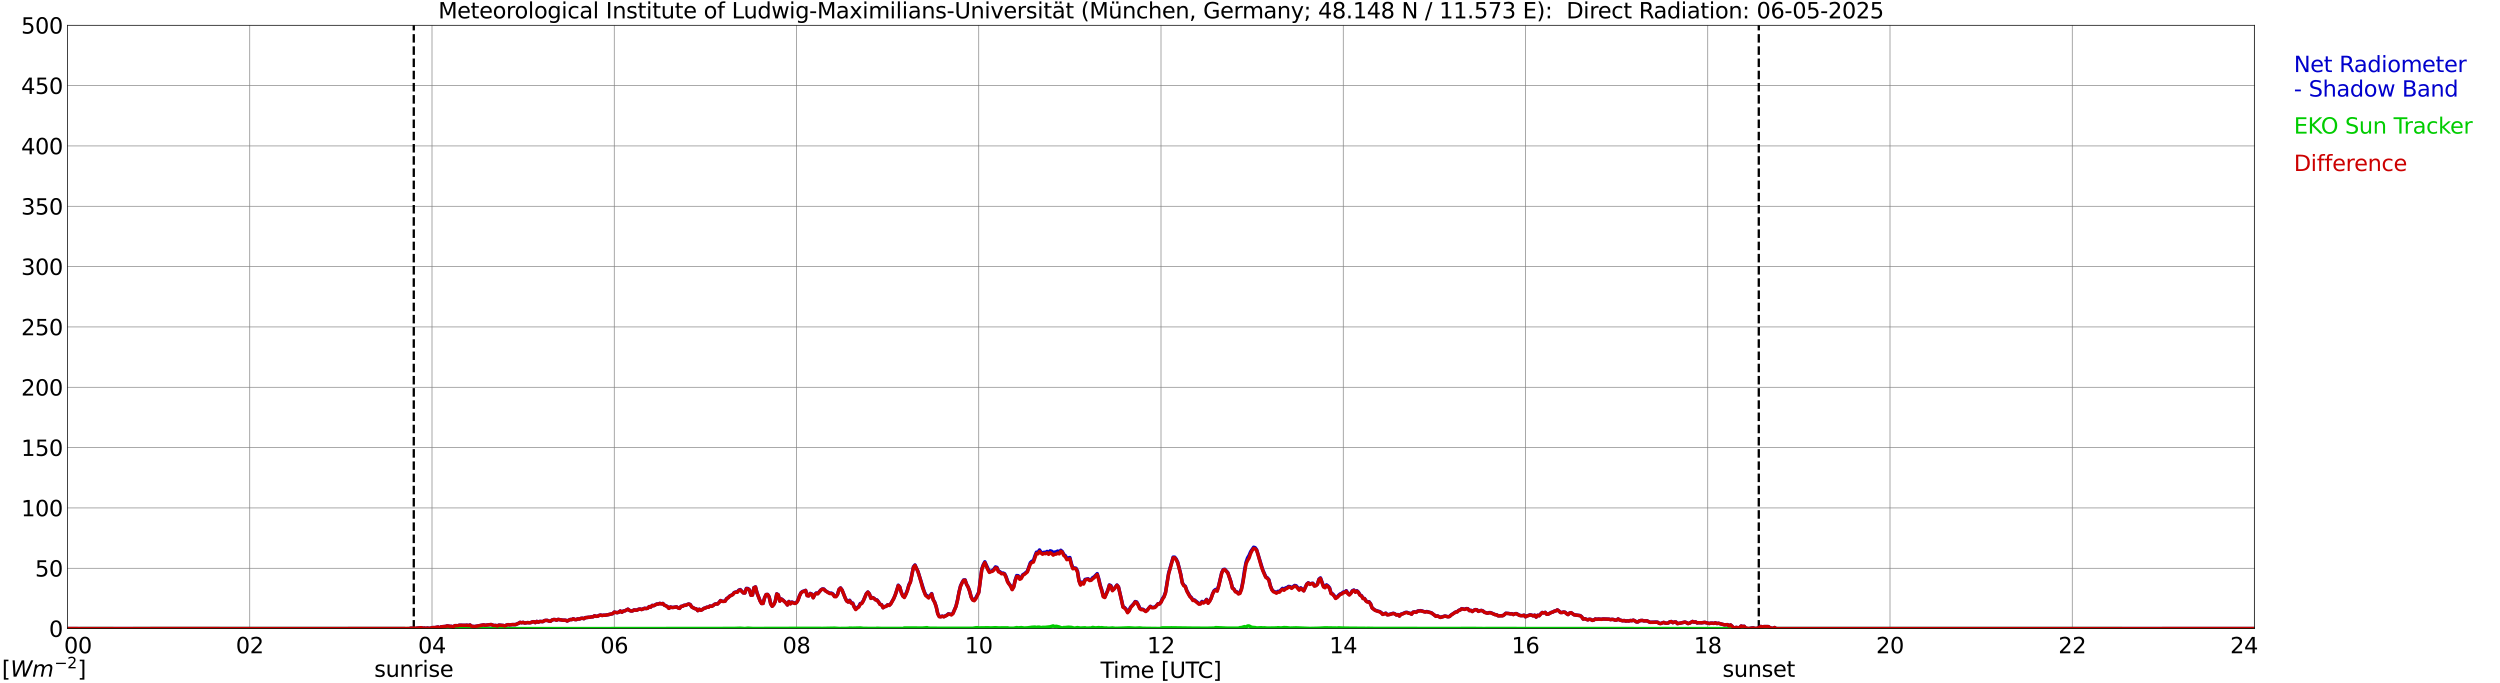 <?xml version="1.0" encoding="utf-8" standalone="no"?>
<!DOCTYPE svg PUBLIC "-//W3C//DTD SVG 1.1//EN"
  "http://www.w3.org/Graphics/SVG/1.1/DTD/svg11.dtd">
<svg xmlns:xlink="http://www.w3.org/1999/xlink" width="1085.4pt" height="296.64pt" viewBox="0 0 1085.4 296.64" xmlns="http://www.w3.org/2000/svg" version="1.1">
 <defs>
  <style type="text/css">*{stroke-linejoin: round; stroke-linecap: butt}</style>
 </defs>
 <g id="figure_1">
  <g id="patch_1">
   <path d="M 0 296.64 
L 1085.4 296.64 
L 1085.4 0 
L 0 0 
z
" style="fill: #ffffff"/>
  </g>
  <g id="axes_1">
   <g id="patch_2">
    <path d="M 29.306 272.909 
L 978.814 272.909 
L 978.814 10.976 
L 29.306 10.976 
z
" style="fill: #ffffff"/>
   </g>
   <g id="patch_3">
    <path d="M 978.814 272.909 
L 978.814 272.909 
L 978.814 10.976 
L 978.814 10.976 
z
" clip-path="url(#pf0e20e6ca2)" style="fill: #d3d3d3; opacity: 0.25; stroke: #d3d3d3; stroke-linejoin: miter"/>
   </g>
   <g id="matplotlib.axis_1">
    <g id="xtick_1">
     <g id="line2d_1">
      <path d="M 29.306 272.909 
L 29.306 10.976 
" clip-path="url(#pf0e20e6ca2)" style="fill: none; stroke: #808080; stroke-width: 0.3; stroke-linecap: square"/>
     </g>
     <g id="line2d_2"/>
     <g id="text_1">
      <!--    00 -->
      <g transform="translate(18.733 283.627) scale(0.095 -0.095)">
       <defs>
        <path id="DejaVuSans-20" transform="scale(0.016)"/>
        <path id="DejaVuSans-30" d="M 2034 4250 
Q 1547 4250 1301 3770 
Q 1056 3291 1056 2328 
Q 1056 1369 1301 889 
Q 1547 409 2034 409 
Q 2525 409 2770 889 
Q 3016 1369 3016 2328 
Q 3016 3291 2770 3770 
Q 2525 4250 2034 4250 
z
M 2034 4750 
Q 2819 4750 3233 4129 
Q 3647 3509 3647 2328 
Q 3647 1150 3233 529 
Q 2819 -91 2034 -91 
Q 1250 -91 836 529 
Q 422 1150 422 2328 
Q 422 3509 836 4129 
Q 1250 4750 2034 4750 
z
" transform="scale(0.016)"/>
       </defs>
       <use xlink:href="#DejaVuSans-20"/>
       <use xlink:href="#DejaVuSans-20" transform="translate(31.787 0)"/>
       <use xlink:href="#DejaVuSans-20" transform="translate(63.574 0)"/>
       <use xlink:href="#DejaVuSans-30" transform="translate(95.361 0)"/>
       <use xlink:href="#DejaVuSans-30" transform="translate(158.984 0)"/>
      </g>
     </g>
    </g>
    <g id="xtick_2">
     <g id="line2d_3">
      <path d="M 108.431 272.909 
L 108.431 10.976 
" clip-path="url(#pf0e20e6ca2)" style="fill: none; stroke: #808080; stroke-width: 0.3; stroke-linecap: square"/>
     </g>
     <g id="line2d_4"/>
     <g id="text_2">
      <!-- 02 -->
      <g transform="translate(102.387 283.627) scale(0.095 -0.095)">
       <defs>
        <path id="DejaVuSans-32" d="M 1228 531 
L 3431 531 
L 3431 0 
L 469 0 
L 469 531 
Q 828 903 1448 1529 
Q 2069 2156 2228 2338 
Q 2531 2678 2651 2914 
Q 2772 3150 2772 3378 
Q 2772 3750 2511 3984 
Q 2250 4219 1831 4219 
Q 1534 4219 1204 4116 
Q 875 4013 500 3803 
L 500 4441 
Q 881 4594 1212 4672 
Q 1544 4750 1819 4750 
Q 2544 4750 2975 4387 
Q 3406 4025 3406 3419 
Q 3406 3131 3298 2873 
Q 3191 2616 2906 2266 
Q 2828 2175 2409 1742 
Q 1991 1309 1228 531 
z
" transform="scale(0.016)"/>
       </defs>
       <use xlink:href="#DejaVuSans-30"/>
       <use xlink:href="#DejaVuSans-32" transform="translate(63.623 0)"/>
      </g>
     </g>
    </g>
    <g id="xtick_3">
     <g id="line2d_5">
      <path d="M 187.557 272.909 
L 187.557 10.976 
" clip-path="url(#pf0e20e6ca2)" style="fill: none; stroke: #808080; stroke-width: 0.3; stroke-linecap: square"/>
     </g>
     <g id="line2d_6"/>
     <g id="text_3">
      <!-- 04 -->
      <g transform="translate(181.513 283.627) scale(0.095 -0.095)">
       <defs>
        <path id="DejaVuSans-34" d="M 2419 4116 
L 825 1625 
L 2419 1625 
L 2419 4116 
z
M 2253 4666 
L 3047 4666 
L 3047 1625 
L 3713 1625 
L 3713 1100 
L 3047 1100 
L 3047 0 
L 2419 0 
L 2419 1100 
L 313 1100 
L 313 1709 
L 2253 4666 
z
" transform="scale(0.016)"/>
       </defs>
       <use xlink:href="#DejaVuSans-30"/>
       <use xlink:href="#DejaVuSans-34" transform="translate(63.623 0)"/>
      </g>
     </g>
    </g>
    <g id="xtick_4">
     <g id="line2d_7">
      <path d="M 266.683 272.909 
L 266.683 10.976 
" clip-path="url(#pf0e20e6ca2)" style="fill: none; stroke: #808080; stroke-width: 0.3; stroke-linecap: square"/>
     </g>
     <g id="line2d_8"/>
     <g id="text_4">
      <!-- 06 -->
      <g transform="translate(260.638 283.627) scale(0.095 -0.095)">
       <defs>
        <path id="DejaVuSans-36" d="M 2113 2584 
Q 1688 2584 1439 2293 
Q 1191 2003 1191 1497 
Q 1191 994 1439 701 
Q 1688 409 2113 409 
Q 2538 409 2786 701 
Q 3034 994 3034 1497 
Q 3034 2003 2786 2293 
Q 2538 2584 2113 2584 
z
M 3366 4563 
L 3366 3988 
Q 3128 4100 2886 4159 
Q 2644 4219 2406 4219 
Q 1781 4219 1451 3797 
Q 1122 3375 1075 2522 
Q 1259 2794 1537 2939 
Q 1816 3084 2150 3084 
Q 2853 3084 3261 2657 
Q 3669 2231 3669 1497 
Q 3669 778 3244 343 
Q 2819 -91 2113 -91 
Q 1303 -91 875 529 
Q 447 1150 447 2328 
Q 447 3434 972 4092 
Q 1497 4750 2381 4750 
Q 2619 4750 2861 4703 
Q 3103 4656 3366 4563 
z
" transform="scale(0.016)"/>
       </defs>
       <use xlink:href="#DejaVuSans-30"/>
       <use xlink:href="#DejaVuSans-36" transform="translate(63.623 0)"/>
      </g>
     </g>
    </g>
    <g id="xtick_5">
     <g id="line2d_9">
      <path d="M 345.808 272.909 
L 345.808 10.976 
" clip-path="url(#pf0e20e6ca2)" style="fill: none; stroke: #808080; stroke-width: 0.3; stroke-linecap: square"/>
     </g>
     <g id="line2d_10"/>
     <g id="text_5">
      <!-- 08 -->
      <g transform="translate(339.764 283.627) scale(0.095 -0.095)">
       <defs>
        <path id="DejaVuSans-38" d="M 2034 2216 
Q 1584 2216 1326 1975 
Q 1069 1734 1069 1313 
Q 1069 891 1326 650 
Q 1584 409 2034 409 
Q 2484 409 2743 651 
Q 3003 894 3003 1313 
Q 3003 1734 2745 1975 
Q 2488 2216 2034 2216 
z
M 1403 2484 
Q 997 2584 770 2862 
Q 544 3141 544 3541 
Q 544 4100 942 4425 
Q 1341 4750 2034 4750 
Q 2731 4750 3128 4425 
Q 3525 4100 3525 3541 
Q 3525 3141 3298 2862 
Q 3072 2584 2669 2484 
Q 3125 2378 3379 2068 
Q 3634 1759 3634 1313 
Q 3634 634 3220 271 
Q 2806 -91 2034 -91 
Q 1263 -91 848 271 
Q 434 634 434 1313 
Q 434 1759 690 2068 
Q 947 2378 1403 2484 
z
M 1172 3481 
Q 1172 3119 1398 2916 
Q 1625 2713 2034 2713 
Q 2441 2713 2670 2916 
Q 2900 3119 2900 3481 
Q 2900 3844 2670 4047 
Q 2441 4250 2034 4250 
Q 1625 4250 1398 4047 
Q 1172 3844 1172 3481 
z
" transform="scale(0.016)"/>
       </defs>
       <use xlink:href="#DejaVuSans-30"/>
       <use xlink:href="#DejaVuSans-38" transform="translate(63.623 0)"/>
      </g>
     </g>
    </g>
    <g id="xtick_6">
     <g id="line2d_11">
      <path d="M 424.934 272.909 
L 424.934 10.976 
" clip-path="url(#pf0e20e6ca2)" style="fill: none; stroke: #808080; stroke-width: 0.3; stroke-linecap: square"/>
     </g>
     <g id="line2d_12"/>
     <g id="text_6">
      <!-- 10 -->
      <g transform="translate(418.89 283.627) scale(0.095 -0.095)">
       <defs>
        <path id="DejaVuSans-31" d="M 794 531 
L 1825 531 
L 1825 4091 
L 703 3866 
L 703 4441 
L 1819 4666 
L 2450 4666 
L 2450 531 
L 3481 531 
L 3481 0 
L 794 0 
L 794 531 
z
" transform="scale(0.016)"/>
       </defs>
       <use xlink:href="#DejaVuSans-31"/>
       <use xlink:href="#DejaVuSans-30" transform="translate(63.623 0)"/>
      </g>
     </g>
    </g>
    <g id="xtick_7">
     <g id="line2d_13">
      <path d="M 504.06 272.909 
L 504.06 10.976 
" clip-path="url(#pf0e20e6ca2)" style="fill: none; stroke: #808080; stroke-width: 0.3; stroke-linecap: square"/>
     </g>
     <g id="line2d_14"/>
     <g id="text_7">
      <!-- 12 -->
      <g transform="translate(498.015 283.627) scale(0.095 -0.095)">
       <use xlink:href="#DejaVuSans-31"/>
       <use xlink:href="#DejaVuSans-32" transform="translate(63.623 0)"/>
      </g>
     </g>
    </g>
    <g id="xtick_8">
     <g id="line2d_15">
      <path d="M 583.185 272.909 
L 583.185 10.976 
" clip-path="url(#pf0e20e6ca2)" style="fill: none; stroke: #808080; stroke-width: 0.3; stroke-linecap: square"/>
     </g>
     <g id="line2d_16"/>
     <g id="text_8">
      <!-- 14 -->
      <g transform="translate(577.141 283.627) scale(0.095 -0.095)">
       <use xlink:href="#DejaVuSans-31"/>
       <use xlink:href="#DejaVuSans-34" transform="translate(63.623 0)"/>
      </g>
     </g>
    </g>
    <g id="xtick_9">
     <g id="line2d_17">
      <path d="M 662.311 272.909 
L 662.311 10.976 
" clip-path="url(#pf0e20e6ca2)" style="fill: none; stroke: #808080; stroke-width: 0.3; stroke-linecap: square"/>
     </g>
     <g id="line2d_18"/>
     <g id="text_9">
      <!-- 16 -->
      <g transform="translate(656.267 283.627) scale(0.095 -0.095)">
       <use xlink:href="#DejaVuSans-31"/>
       <use xlink:href="#DejaVuSans-36" transform="translate(63.623 0)"/>
      </g>
     </g>
    </g>
    <g id="xtick_10">
     <g id="line2d_19">
      <path d="M 741.437 272.909 
L 741.437 10.976 
" clip-path="url(#pf0e20e6ca2)" style="fill: none; stroke: #808080; stroke-width: 0.3; stroke-linecap: square"/>
     </g>
     <g id="line2d_20"/>
     <g id="text_10">
      <!-- 18 -->
      <g transform="translate(735.392 283.627) scale(0.095 -0.095)">
       <use xlink:href="#DejaVuSans-31"/>
       <use xlink:href="#DejaVuSans-38" transform="translate(63.623 0)"/>
      </g>
     </g>
    </g>
    <g id="xtick_11">
     <g id="line2d_21">
      <path d="M 820.562 272.909 
L 820.562 10.976 
" clip-path="url(#pf0e20e6ca2)" style="fill: none; stroke: #808080; stroke-width: 0.3; stroke-linecap: square"/>
     </g>
     <g id="line2d_22"/>
     <g id="text_11">
      <!-- 20 -->
      <g transform="translate(814.518 283.627) scale(0.095 -0.095)">
       <use xlink:href="#DejaVuSans-32"/>
       <use xlink:href="#DejaVuSans-30" transform="translate(63.623 0)"/>
      </g>
     </g>
    </g>
    <g id="xtick_12">
     <g id="line2d_23">
      <path d="M 899.688 272.909 
L 899.688 10.976 
" clip-path="url(#pf0e20e6ca2)" style="fill: none; stroke: #808080; stroke-width: 0.3; stroke-linecap: square"/>
     </g>
     <g id="line2d_24"/>
     <g id="text_12">
      <!-- 22 -->
      <g transform="translate(893.644 283.627) scale(0.095 -0.095)">
       <use xlink:href="#DejaVuSans-32"/>
       <use xlink:href="#DejaVuSans-32" transform="translate(63.623 0)"/>
      </g>
     </g>
    </g>
    <g id="xtick_13">
     <g id="line2d_25">
      <path d="M 978.814 272.909 
L 978.814 10.976 
" clip-path="url(#pf0e20e6ca2)" style="fill: none; stroke: #808080; stroke-width: 0.3; stroke-linecap: square"/>
     </g>
     <g id="line2d_26"/>
     <g id="text_13">
      <!-- 24    -->
      <g transform="translate(968.241 283.627) scale(0.095 -0.095)">
       <use xlink:href="#DejaVuSans-32"/>
       <use xlink:href="#DejaVuSans-34" transform="translate(63.623 0)"/>
       <use xlink:href="#DejaVuSans-20" transform="translate(127.246 0)"/>
       <use xlink:href="#DejaVuSans-20" transform="translate(159.033 0)"/>
       <use xlink:href="#DejaVuSans-20" transform="translate(190.82 0)"/>
      </g>
     </g>
    </g>
    <g id="text_14">
     <!-- Time [UTC] -->
     <g transform="translate(477.806 294.322) scale(0.095 -0.095)">
      <defs>
       <path id="DejaVuSans-54" d="M -19 4666 
L 3928 4666 
L 3928 4134 
L 2272 4134 
L 2272 0 
L 1638 0 
L 1638 4134 
L -19 4134 
L -19 4666 
z
" transform="scale(0.016)"/>
       <path id="DejaVuSans-69" d="M 603 3500 
L 1178 3500 
L 1178 0 
L 603 0 
L 603 3500 
z
M 603 4863 
L 1178 4863 
L 1178 4134 
L 603 4134 
L 603 4863 
z
" transform="scale(0.016)"/>
       <path id="DejaVuSans-6d" d="M 3328 2828 
Q 3544 3216 3844 3400 
Q 4144 3584 4550 3584 
Q 5097 3584 5394 3201 
Q 5691 2819 5691 2113 
L 5691 0 
L 5113 0 
L 5113 2094 
Q 5113 2597 4934 2840 
Q 4756 3084 4391 3084 
Q 3944 3084 3684 2787 
Q 3425 2491 3425 1978 
L 3425 0 
L 2847 0 
L 2847 2094 
Q 2847 2600 2669 2842 
Q 2491 3084 2119 3084 
Q 1678 3084 1418 2786 
Q 1159 2488 1159 1978 
L 1159 0 
L 581 0 
L 581 3500 
L 1159 3500 
L 1159 2956 
Q 1356 3278 1631 3431 
Q 1906 3584 2284 3584 
Q 2666 3584 2933 3390 
Q 3200 3197 3328 2828 
z
" transform="scale(0.016)"/>
       <path id="DejaVuSans-65" d="M 3597 1894 
L 3597 1613 
L 953 1613 
Q 991 1019 1311 708 
Q 1631 397 2203 397 
Q 2534 397 2845 478 
Q 3156 559 3463 722 
L 3463 178 
Q 3153 47 2828 -22 
Q 2503 -91 2169 -91 
Q 1331 -91 842 396 
Q 353 884 353 1716 
Q 353 2575 817 3079 
Q 1281 3584 2069 3584 
Q 2775 3584 3186 3129 
Q 3597 2675 3597 1894 
z
M 3022 2063 
Q 3016 2534 2758 2815 
Q 2500 3097 2075 3097 
Q 1594 3097 1305 2825 
Q 1016 2553 972 2059 
L 3022 2063 
z
" transform="scale(0.016)"/>
       <path id="DejaVuSans-5b" d="M 550 4863 
L 1875 4863 
L 1875 4416 
L 1125 4416 
L 1125 -397 
L 1875 -397 
L 1875 -844 
L 550 -844 
L 550 4863 
z
" transform="scale(0.016)"/>
       <path id="DejaVuSans-55" d="M 556 4666 
L 1191 4666 
L 1191 1831 
Q 1191 1081 1462 751 
Q 1734 422 2344 422 
Q 2950 422 3222 751 
Q 3494 1081 3494 1831 
L 3494 4666 
L 4128 4666 
L 4128 1753 
Q 4128 841 3676 375 
Q 3225 -91 2344 -91 
Q 1459 -91 1007 375 
Q 556 841 556 1753 
L 556 4666 
z
" transform="scale(0.016)"/>
       <path id="DejaVuSans-43" d="M 4122 4306 
L 4122 3641 
Q 3803 3938 3442 4084 
Q 3081 4231 2675 4231 
Q 1875 4231 1450 3742 
Q 1025 3253 1025 2328 
Q 1025 1406 1450 917 
Q 1875 428 2675 428 
Q 3081 428 3442 575 
Q 3803 722 4122 1019 
L 4122 359 
Q 3791 134 3420 21 
Q 3050 -91 2638 -91 
Q 1578 -91 968 557 
Q 359 1206 359 2328 
Q 359 3453 968 4101 
Q 1578 4750 2638 4750 
Q 3056 4750 3426 4639 
Q 3797 4528 4122 4306 
z
" transform="scale(0.016)"/>
       <path id="DejaVuSans-5d" d="M 1947 4863 
L 1947 -844 
L 622 -844 
L 622 -397 
L 1369 -397 
L 1369 4416 
L 622 4416 
L 622 4863 
L 1947 4863 
z
" transform="scale(0.016)"/>
      </defs>
      <use xlink:href="#DejaVuSans-54"/>
      <use xlink:href="#DejaVuSans-69" transform="translate(57.959 0)"/>
      <use xlink:href="#DejaVuSans-6d" transform="translate(85.742 0)"/>
      <use xlink:href="#DejaVuSans-65" transform="translate(183.154 0)"/>
      <use xlink:href="#DejaVuSans-20" transform="translate(244.678 0)"/>
      <use xlink:href="#DejaVuSans-5b" transform="translate(276.465 0)"/>
      <use xlink:href="#DejaVuSans-55" transform="translate(315.479 0)"/>
      <use xlink:href="#DejaVuSans-54" transform="translate(388.672 0)"/>
      <use xlink:href="#DejaVuSans-43" transform="translate(443.881 0)"/>
      <use xlink:href="#DejaVuSans-5d" transform="translate(513.705 0)"/>
     </g>
    </g>
   </g>
   <g id="matplotlib.axis_2">
    <g id="ytick_1">
     <g id="line2d_27">
      <path d="M 29.306 272.909 
L 978.814 272.909 
" clip-path="url(#pf0e20e6ca2)" style="fill: none; stroke: #808080; stroke-width: 0.3; stroke-linecap: square"/>
     </g>
     <g id="line2d_28"/>
     <g id="text_15">
      <!-- 0 -->
      <g transform="translate(21.261 276.518) scale(0.095 -0.095)">
       <use xlink:href="#DejaVuSans-30"/>
      </g>
     </g>
    </g>
    <g id="ytick_2">
     <g id="line2d_29">
      <path d="M 29.306 246.715 
L 978.814 246.715 
" clip-path="url(#pf0e20e6ca2)" style="fill: none; stroke: #808080; stroke-width: 0.3; stroke-linecap: square"/>
     </g>
     <g id="line2d_30"/>
     <g id="text_16">
      <!-- 50 -->
      <g transform="translate(15.217 250.325) scale(0.095 -0.095)">
       <defs>
        <path id="DejaVuSans-35" d="M 691 4666 
L 3169 4666 
L 3169 4134 
L 1269 4134 
L 1269 2991 
Q 1406 3038 1543 3061 
Q 1681 3084 1819 3084 
Q 2600 3084 3056 2656 
Q 3513 2228 3513 1497 
Q 3513 744 3044 326 
Q 2575 -91 1722 -91 
Q 1428 -91 1123 -41 
Q 819 9 494 109 
L 494 744 
Q 775 591 1075 516 
Q 1375 441 1709 441 
Q 2250 441 2565 725 
Q 2881 1009 2881 1497 
Q 2881 1984 2565 2268 
Q 2250 2553 1709 2553 
Q 1456 2553 1204 2497 
Q 953 2441 691 2322 
L 691 4666 
z
" transform="scale(0.016)"/>
       </defs>
       <use xlink:href="#DejaVuSans-35"/>
       <use xlink:href="#DejaVuSans-30" transform="translate(63.623 0)"/>
      </g>
     </g>
    </g>
    <g id="ytick_3">
     <g id="line2d_31">
      <path d="M 29.306 220.522 
L 978.814 220.522 
" clip-path="url(#pf0e20e6ca2)" style="fill: none; stroke: #808080; stroke-width: 0.3; stroke-linecap: square"/>
     </g>
     <g id="line2d_32"/>
     <g id="text_17">
      <!-- 100 -->
      <g transform="translate(9.173 224.131) scale(0.095 -0.095)">
       <use xlink:href="#DejaVuSans-31"/>
       <use xlink:href="#DejaVuSans-30" transform="translate(63.623 0)"/>
       <use xlink:href="#DejaVuSans-30" transform="translate(127.246 0)"/>
      </g>
     </g>
    </g>
    <g id="ytick_4">
     <g id="line2d_33">
      <path d="M 29.306 194.329 
L 978.814 194.329 
" clip-path="url(#pf0e20e6ca2)" style="fill: none; stroke: #808080; stroke-width: 0.3; stroke-linecap: square"/>
     </g>
     <g id="line2d_34"/>
     <g id="text_18">
      <!-- 150 -->
      <g transform="translate(9.173 197.938) scale(0.095 -0.095)">
       <use xlink:href="#DejaVuSans-31"/>
       <use xlink:href="#DejaVuSans-35" transform="translate(63.623 0)"/>
       <use xlink:href="#DejaVuSans-30" transform="translate(127.246 0)"/>
      </g>
     </g>
    </g>
    <g id="ytick_5">
     <g id="line2d_35">
      <path d="M 29.306 168.136 
L 978.814 168.136 
" clip-path="url(#pf0e20e6ca2)" style="fill: none; stroke: #808080; stroke-width: 0.3; stroke-linecap: square"/>
     </g>
     <g id="line2d_36"/>
     <g id="text_19">
      <!-- 200 -->
      <g transform="translate(9.173 171.745) scale(0.095 -0.095)">
       <use xlink:href="#DejaVuSans-32"/>
       <use xlink:href="#DejaVuSans-30" transform="translate(63.623 0)"/>
       <use xlink:href="#DejaVuSans-30" transform="translate(127.246 0)"/>
      </g>
     </g>
    </g>
    <g id="ytick_6">
     <g id="line2d_37">
      <path d="M 29.306 141.942 
L 978.814 141.942 
" clip-path="url(#pf0e20e6ca2)" style="fill: none; stroke: #808080; stroke-width: 0.3; stroke-linecap: square"/>
     </g>
     <g id="line2d_38"/>
     <g id="text_20">
      <!-- 250 -->
      <g transform="translate(9.173 145.551) scale(0.095 -0.095)">
       <use xlink:href="#DejaVuSans-32"/>
       <use xlink:href="#DejaVuSans-35" transform="translate(63.623 0)"/>
       <use xlink:href="#DejaVuSans-30" transform="translate(127.246 0)"/>
      </g>
     </g>
    </g>
    <g id="ytick_7">
     <g id="line2d_39">
      <path d="M 29.306 115.749 
L 978.814 115.749 
" clip-path="url(#pf0e20e6ca2)" style="fill: none; stroke: #808080; stroke-width: 0.3; stroke-linecap: square"/>
     </g>
     <g id="line2d_40"/>
     <g id="text_21">
      <!-- 300 -->
      <g transform="translate(9.173 119.358) scale(0.095 -0.095)">
       <defs>
        <path id="DejaVuSans-33" d="M 2597 2516 
Q 3050 2419 3304 2112 
Q 3559 1806 3559 1356 
Q 3559 666 3084 287 
Q 2609 -91 1734 -91 
Q 1441 -91 1130 -33 
Q 819 25 488 141 
L 488 750 
Q 750 597 1062 519 
Q 1375 441 1716 441 
Q 2309 441 2620 675 
Q 2931 909 2931 1356 
Q 2931 1769 2642 2001 
Q 2353 2234 1838 2234 
L 1294 2234 
L 1294 2753 
L 1863 2753 
Q 2328 2753 2575 2939 
Q 2822 3125 2822 3475 
Q 2822 3834 2567 4026 
Q 2313 4219 1838 4219 
Q 1578 4219 1281 4162 
Q 984 4106 628 3988 
L 628 4550 
Q 988 4650 1302 4700 
Q 1616 4750 1894 4750 
Q 2613 4750 3031 4423 
Q 3450 4097 3450 3541 
Q 3450 3153 3228 2886 
Q 3006 2619 2597 2516 
z
" transform="scale(0.016)"/>
       </defs>
       <use xlink:href="#DejaVuSans-33"/>
       <use xlink:href="#DejaVuSans-30" transform="translate(63.623 0)"/>
       <use xlink:href="#DejaVuSans-30" transform="translate(127.246 0)"/>
      </g>
     </g>
    </g>
    <g id="ytick_8">
     <g id="line2d_41">
      <path d="M 29.306 89.556 
L 978.814 89.556 
" clip-path="url(#pf0e20e6ca2)" style="fill: none; stroke: #808080; stroke-width: 0.3; stroke-linecap: square"/>
     </g>
     <g id="line2d_42"/>
     <g id="text_22">
      <!-- 350 -->
      <g transform="translate(9.173 93.165) scale(0.095 -0.095)">
       <use xlink:href="#DejaVuSans-33"/>
       <use xlink:href="#DejaVuSans-35" transform="translate(63.623 0)"/>
       <use xlink:href="#DejaVuSans-30" transform="translate(127.246 0)"/>
      </g>
     </g>
    </g>
    <g id="ytick_9">
     <g id="line2d_43">
      <path d="M 29.306 63.362 
L 978.814 63.362 
" clip-path="url(#pf0e20e6ca2)" style="fill: none; stroke: #808080; stroke-width: 0.3; stroke-linecap: square"/>
     </g>
     <g id="line2d_44"/>
     <g id="text_23">
      <!-- 400 -->
      <g transform="translate(9.173 66.972) scale(0.095 -0.095)">
       <use xlink:href="#DejaVuSans-34"/>
       <use xlink:href="#DejaVuSans-30" transform="translate(63.623 0)"/>
       <use xlink:href="#DejaVuSans-30" transform="translate(127.246 0)"/>
      </g>
     </g>
    </g>
    <g id="ytick_10">
     <g id="line2d_45">
      <path d="M 29.306 37.169 
L 978.814 37.169 
" clip-path="url(#pf0e20e6ca2)" style="fill: none; stroke: #808080; stroke-width: 0.3; stroke-linecap: square"/>
     </g>
     <g id="line2d_46"/>
     <g id="text_24">
      <!-- 450 -->
      <g transform="translate(9.173 40.778) scale(0.095 -0.095)">
       <use xlink:href="#DejaVuSans-34"/>
       <use xlink:href="#DejaVuSans-35" transform="translate(63.623 0)"/>
       <use xlink:href="#DejaVuSans-30" transform="translate(127.246 0)"/>
      </g>
     </g>
    </g>
    <g id="ytick_11">
     <g id="line2d_47">
      <path d="M 29.306 10.976 
L 978.814 10.976 
" clip-path="url(#pf0e20e6ca2)" style="fill: none; stroke: #808080; stroke-width: 0.3; stroke-linecap: square"/>
     </g>
     <g id="line2d_48"/>
     <g id="text_25">
      <!-- 500 -->
      <g transform="translate(9.173 14.585) scale(0.095 -0.095)">
       <use xlink:href="#DejaVuSans-35"/>
       <use xlink:href="#DejaVuSans-30" transform="translate(63.623 0)"/>
       <use xlink:href="#DejaVuSans-30" transform="translate(127.246 0)"/>
      </g>
     </g>
    </g>
   </g>
   <g id="line2d_49">
    <path d="M 179.645 272.909 
L 179.645 10.976 
" clip-path="url(#pf0e20e6ca2)" style="fill: none; stroke-dasharray: 3.7,1.6; stroke-dashoffset: 0; stroke: #000000"/>
   </g>
   <g id="line2d_50">
    <path d="M 763.592 272.909 
L 763.592 10.976 
" clip-path="url(#pf0e20e6ca2)" style="fill: none; stroke-dasharray: 3.7,1.6; stroke-dashoffset: 0; stroke: #000000"/>
   </g>
   <g id="line2d_51">
    <path d="M 29.306 272.909 
L 175.688 272.909 
L 176.348 273.029 
L 177.007 272.925 
L 177.666 272.935 
L 178.326 272.746 
L 178.985 272.767 
L 180.304 272.987 
L 180.963 272.731 
L 182.941 272.521 
L 183.601 272.762 
L 184.26 272.678 
L 184.92 272.82 
L 185.579 272.663 
L 186.238 272.799 
L 186.898 272.757 
L 187.557 272.495 
L 188.876 272.474 
L 190.195 272.228 
L 190.854 272.767 
L 191.513 272.123 
L 193.492 271.971 
L 194.151 271.725 
L 195.47 271.945 
L 196.129 271.966 
L 196.788 272.27 
L 197.448 271.636 
L 198.767 271.657 
L 199.426 271.452 
L 202.063 271.505 
L 202.723 271.426 
L 203.382 271.589 
L 204.042 271.342 
L 204.701 271.892 
L 206.02 272.034 
L 209.976 271.295 
L 210.635 271.473 
L 212.614 271.211 
L 213.273 271.149 
L 213.932 271.431 
L 214.592 271.578 
L 215.251 271.536 
L 215.91 271.756 
L 216.57 271.395 
L 218.548 271.568 
L 219.207 271.767 
L 219.867 271.4 
L 220.526 271.191 
L 221.186 271.295 
L 222.504 271.164 
L 223.823 271.175 
L 225.142 270.599 
L 225.801 270.2 
L 226.461 270.384 
L 227.12 270.195 
L 227.779 270.499 
L 229.098 270.295 
L 229.757 270.379 
L 230.417 270.321 
L 231.076 270.012 
L 231.736 269.907 
L 232.395 270.305 
L 233.054 269.797 
L 233.714 270.143 
L 234.373 269.797 
L 235.692 269.891 
L 236.351 269.441 
L 237.011 269.336 
L 237.67 269.362 
L 238.329 269.64 
L 238.989 269.724 
L 239.648 269.21 
L 240.308 268.985 
L 240.967 268.985 
L 241.626 269.268 
L 242.286 268.901 
L 244.264 269.252 
L 245.583 269.284 
L 246.242 269.603 
L 247.561 268.954 
L 248.22 269.011 
L 248.88 268.639 
L 249.539 268.964 
L 250.198 269.001 
L 250.858 268.676 
L 251.517 268.77 
L 252.176 268.482 
L 252.836 268.398 
L 253.495 268.597 
L 254.155 268.147 
L 256.133 267.974 
L 256.792 267.812 
L 257.451 267.801 
L 258.111 267.356 
L 258.77 267.576 
L 259.43 267.544 
L 260.089 267.199 
L 260.748 267.015 
L 261.408 267.214 
L 262.067 267.089 
L 262.726 267.099 
L 264.045 266.869 
L 266.023 266.413 
L 266.683 265.763 
L 268.002 265.999 
L 268.661 265.774 
L 269.32 265.26 
L 269.98 265.805 
L 270.639 265.302 
L 271.298 265.192 
L 272.617 264.48 
L 273.277 264.988 
L 273.936 265.25 
L 274.595 265.224 
L 275.255 264.799 
L 276.573 264.894 
L 277.233 264.506 
L 277.892 264.401 
L 278.552 264.616 
L 279.87 264.087 
L 280.53 264.192 
L 281.189 264.061 
L 281.849 263.348 
L 282.508 263.558 
L 283.167 262.824 
L 283.827 262.961 
L 285.145 262.243 
L 285.805 262.232 
L 286.464 261.95 
L 287.124 262.149 
L 287.783 261.986 
L 288.442 262.72 
L 289.102 262.971 
L 289.761 263.369 
L 290.42 264.103 
L 291.08 263.516 
L 291.739 263.71 
L 292.399 263.689 
L 293.717 263.463 
L 294.377 263.883 
L 295.036 264.097 
L 295.696 263.264 
L 296.355 263.196 
L 297.014 262.788 
L 297.674 262.762 
L 298.992 262.227 
L 299.652 262.437 
L 300.311 263.49 
L 301.63 264.202 
L 302.289 264.323 
L 302.949 265.093 
L 303.608 264.496 
L 304.267 264.936 
L 304.927 264.626 
L 305.586 264.113 
L 306.246 263.945 
L 306.905 263.594 
L 307.564 263.626 
L 308.224 263.102 
L 308.883 263.238 
L 309.543 262.924 
L 310.202 262.353 
L 310.861 262.17 
L 311.521 262.201 
L 312.18 261.562 
L 312.839 260.718 
L 313.499 261.028 
L 314.158 261.064 
L 314.818 260.933 
L 315.477 259.849 
L 316.136 259.461 
L 316.796 258.775 
L 318.114 258.094 
L 318.774 257.24 
L 319.433 257.02 
L 320.093 256.994 
L 320.752 256.203 
L 321.411 255.977 
L 322.73 257.392 
L 323.39 257.423 
L 324.049 255.454 
L 324.708 255.495 
L 325.368 256.04 
L 326.027 258.356 
L 326.686 258.314 
L 327.346 255.118 
L 328.005 254.809 
L 328.665 257.381 
L 329.983 260.834 
L 330.643 261.97 
L 331.302 261.955 
L 331.961 259.487 
L 332.621 258.136 
L 333.28 258.083 
L 333.94 259.11 
L 334.599 262.143 
L 335.258 263.175 
L 335.918 262.468 
L 336.577 261.075 
L 337.236 257.827 
L 337.896 258.241 
L 338.555 260.938 
L 339.215 260.037 
L 339.874 260.462 
L 341.193 261.745 
L 341.852 262.625 
L 342.512 261.122 
L 343.171 262.08 
L 343.83 261.384 
L 345.149 261.892 
L 345.808 261.578 
L 346.468 260.53 
L 347.127 258.623 
L 347.787 257.287 
L 348.446 256.779 
L 349.105 256.601 
L 349.765 256.307 
L 350.424 258.534 
L 351.083 258.67 
L 351.743 257.617 
L 352.402 257.911 
L 353.062 259.445 
L 353.721 258.136 
L 354.38 257.455 
L 355.04 257.701 
L 356.359 256.14 
L 357.018 255.695 
L 357.677 255.742 
L 358.337 256.47 
L 359.655 257.256 
L 360.315 257.539 
L 360.974 257.502 
L 361.634 257.879 
L 362.293 258.859 
L 362.952 258.937 
L 363.612 258.099 
L 364.271 255.883 
L 364.93 255.249 
L 365.59 256.14 
L 366.909 259.482 
L 367.568 260.876 
L 368.227 261.295 
L 368.887 260.608 
L 369.546 261.703 
L 370.206 261.813 
L 370.865 263.427 
L 371.524 264.401 
L 372.184 263.783 
L 372.843 263.322 
L 373.502 262.023 
L 374.162 261.845 
L 374.821 260.787 
L 376.14 257.732 
L 376.799 257.03 
L 377.459 257.832 
L 378.118 259.728 
L 378.777 259.409 
L 379.437 259.739 
L 380.096 260.383 
L 380.756 260.462 
L 381.415 261.295 
L 382.074 262.327 
L 382.734 262.51 
L 383.393 263.804 
L 384.053 263.348 
L 384.712 263.259 
L 385.371 262.568 
L 386.031 262.835 
L 386.69 262.164 
L 388.009 259.865 
L 388.668 258.303 
L 389.328 256.365 
L 389.987 254.071 
L 390.646 254.83 
L 391.306 257.193 
L 391.965 258.738 
L 392.624 259.152 
L 393.284 257.869 
L 393.943 256.239 
L 394.603 253.877 
L 395.262 252.562 
L 396.581 246.108 
L 397.24 245.285 
L 398.559 248.151 
L 401.196 256.648 
L 401.856 258.235 
L 402.515 258.633 
L 403.175 259.414 
L 404.493 257.722 
L 405.153 260.278 
L 405.812 261.452 
L 406.471 263.395 
L 407.131 266.366 
L 407.79 267.602 
L 408.45 267.691 
L 409.109 267.492 
L 409.768 267.717 
L 411.087 267.068 
L 411.746 266.502 
L 413.065 266.774 
L 413.725 266.266 
L 415.043 263.223 
L 415.703 260.525 
L 416.362 257.02 
L 417.022 254.369 
L 417.681 252.944 
L 418.34 251.813 
L 419 251.766 
L 419.659 253.693 
L 420.318 254.835 
L 420.978 256.674 
L 421.637 259.163 
L 422.297 260.383 
L 422.956 260.525 
L 423.615 259.681 
L 424.934 257.088 
L 426.253 247.009 
L 426.912 245.139 
L 427.572 243.913 
L 429.55 248.245 
L 430.869 247.716 
L 431.528 247.066 
L 432.187 246.129 
L 432.847 246.354 
L 433.506 247.978 
L 434.165 248.224 
L 434.825 248.842 
L 435.484 248.769 
L 436.144 249.078 
L 436.803 250.372 
L 437.462 252.368 
L 438.122 253.51 
L 438.781 254.359 
L 439.44 255.81 
L 440.1 254.736 
L 440.759 251.823 
L 441.419 249.89 
L 442.078 249.958 
L 442.737 251.132 
L 443.397 250.744 
L 444.056 249.487 
L 444.716 249.162 
L 446.034 248.004 
L 447.353 244.285 
L 448.012 243.667 
L 448.672 243.399 
L 449.331 241.335 
L 449.991 239.732 
L 450.65 239.79 
L 451.309 238.774 
L 451.969 239.727 
L 452.628 240.094 
L 453.287 239.769 
L 453.947 239.832 
L 454.606 239.408 
L 455.266 240.026 
L 455.925 239.146 
L 456.584 239.329 
L 457.244 239.853 
L 458.563 239.58 
L 459.222 239.256 
L 459.881 239.764 
L 460.541 238.91 
L 461.2 239.449 
L 461.859 240.743 
L 462.519 241.257 
L 463.178 242.404 
L 464.497 242.064 
L 465.156 244.725 
L 465.816 246.632 
L 466.475 246.569 
L 467.134 246.689 
L 467.794 247.915 
L 468.453 252.007 
L 469.113 253.782 
L 469.772 252.709 
L 470.431 253.217 
L 471.091 251.556 
L 472.409 251.299 
L 473.069 251.781 
L 473.728 251.677 
L 474.388 250.812 
L 475.047 250.445 
L 476.366 249.047 
L 477.025 251.236 
L 477.685 254.118 
L 478.344 256.093 
L 479.003 258.822 
L 479.663 259.184 
L 480.981 256.203 
L 481.641 253.955 
L 482.3 254.259 
L 482.96 256.187 
L 483.619 255.705 
L 484.938 253.997 
L 485.597 254.783 
L 486.916 260.451 
L 487.575 263.401 
L 488.235 263.757 
L 488.894 264.49 
L 489.553 265.742 
L 490.213 264.951 
L 490.872 263.537 
L 492.191 262.154 
L 492.85 261.174 
L 493.51 261.352 
L 494.169 262.51 
L 494.828 263.998 
L 495.488 264.543 
L 496.147 264.485 
L 497.466 265.313 
L 498.125 264.841 
L 499.444 263.233 
L 500.103 263.731 
L 501.422 263.568 
L 502.082 262.95 
L 502.741 262.133 
L 503.4 262.206 
L 504.06 261.337 
L 504.719 259.828 
L 505.379 258.922 
L 506.038 257.046 
L 507.357 248.863 
L 509.335 241.88 
L 509.994 241.896 
L 510.654 242.708 
L 511.313 244.08 
L 512.632 249.267 
L 513.291 252.897 
L 513.95 254.06 
L 514.61 254.516 
L 515.269 256.412 
L 516.588 258.801 
L 517.247 259.445 
L 517.907 260.498 
L 518.566 260.462 
L 520.544 262.065 
L 521.204 261.997 
L 521.863 261.122 
L 522.522 261.599 
L 523.182 261.127 
L 523.841 260.221 
L 524.501 261.756 
L 525.16 260.918 
L 525.819 259.702 
L 526.479 257.743 
L 527.138 256.381 
L 527.797 255.904 
L 528.457 256.292 
L 529.116 254.191 
L 530.435 248.539 
L 531.094 247.271 
L 531.754 247.156 
L 533.073 248.596 
L 534.391 252.473 
L 535.051 255.234 
L 535.71 255.7 
L 536.369 256.8 
L 537.029 256.968 
L 537.688 257.685 
L 538.348 257.214 
L 539.007 255.485 
L 539.666 252.132 
L 540.326 247.543 
L 540.985 244.122 
L 541.644 242.236 
L 542.304 241.121 
L 542.963 239.549 
L 544.282 237.584 
L 544.941 237.778 
L 545.601 238.711 
L 546.919 243.09 
L 548.238 247.397 
L 549.557 250.451 
L 550.216 250.865 
L 550.876 251.64 
L 551.535 254.285 
L 552.195 255.909 
L 552.854 256.669 
L 554.173 257.256 
L 554.832 256.716 
L 555.491 256.774 
L 556.81 255.448 
L 557.47 255.841 
L 558.129 255.265 
L 558.788 255.071 
L 559.448 254.594 
L 560.107 254.694 
L 560.766 255.176 
L 562.085 254.186 
L 562.745 254.322 
L 564.063 255.962 
L 564.723 255.197 
L 566.042 256.47 
L 567.36 253.562 
L 568.02 253.012 
L 568.679 253.646 
L 569.338 253.306 
L 569.998 253.222 
L 570.657 254.291 
L 571.317 254.181 
L 571.976 253.589 
L 572.635 251.446 
L 573.295 250.906 
L 574.613 254.5 
L 575.273 254.862 
L 575.932 253.929 
L 576.592 254.411 
L 577.251 255.213 
L 577.91 257.549 
L 578.57 257.827 
L 579.229 258.612 
L 579.889 259.66 
L 580.548 259.168 
L 581.207 258.413 
L 581.867 257.853 
L 582.526 257.643 
L 583.185 257.046 
L 583.845 257.009 
L 584.504 256.454 
L 585.164 257.544 
L 585.823 258.151 
L 586.482 257.528 
L 587.142 256.444 
L 587.801 256.166 
L 588.46 256.973 
L 589.12 256.48 
L 589.779 257.099 
L 590.439 258.267 
L 591.098 258.597 
L 591.757 259.765 
L 592.417 259.828 
L 593.076 260.865 
L 593.736 261.263 
L 594.395 261.263 
L 595.054 262.133 
L 595.714 263.924 
L 597.032 264.909 
L 598.351 265.376 
L 599.011 265.522 
L 599.67 265.973 
L 600.329 266.685 
L 601.648 266.203 
L 602.307 266.874 
L 602.967 266.795 
L 604.945 266.24 
L 605.604 266.502 
L 606.264 266.968 
L 606.923 266.816 
L 607.582 267.419 
L 608.242 266.643 
L 608.901 266.47 
L 610.22 265.868 
L 610.879 265.858 
L 611.539 266.156 
L 612.198 266.277 
L 612.858 266.596 
L 613.517 265.748 
L 614.176 265.622 
L 614.836 265.81 
L 615.495 265.287 
L 616.154 265.15 
L 616.814 265.129 
L 617.473 265.26 
L 618.133 265.522 
L 618.792 265.632 
L 619.451 265.496 
L 621.429 266.036 
L 623.408 267.534 
L 624.067 267.377 
L 625.386 268.005 
L 627.364 267.455 
L 628.683 267.764 
L 629.342 267.628 
L 630.001 267.01 
L 631.98 265.7 
L 632.639 265.627 
L 633.298 264.993 
L 633.958 264.805 
L 634.617 264.249 
L 635.936 264.522 
L 636.595 264.218 
L 637.255 264.275 
L 637.914 265.067 
L 638.573 264.951 
L 639.233 265.444 
L 639.892 264.946 
L 640.552 264.647 
L 641.211 264.736 
L 641.87 265.391 
L 642.53 265.114 
L 643.189 265.004 
L 643.848 265.271 
L 644.508 265.805 
L 645.827 266.198 
L 646.486 265.962 
L 647.145 265.968 
L 649.123 266.837 
L 649.783 266.9 
L 650.442 267.351 
L 652.42 267.288 
L 653.08 266.874 
L 653.739 266.25 
L 655.058 266.35 
L 655.717 266.491 
L 656.377 266.429 
L 657.036 266.774 
L 657.695 266.45 
L 658.355 266.376 
L 659.674 267.115 
L 660.333 267.251 
L 660.992 267.256 
L 661.652 267.094 
L 662.311 267.764 
L 662.97 267.398 
L 664.289 266.937 
L 664.949 267.052 
L 665.608 267.351 
L 666.267 267.078 
L 666.927 267.901 
L 667.586 267.099 
L 668.246 267.314 
L 668.905 266.512 
L 669.564 265.899 
L 670.224 266.099 
L 670.883 265.852 
L 671.542 266.68 
L 672.202 266.612 
L 673.521 265.889 
L 674.18 265.706 
L 674.839 265.328 
L 675.499 265.171 
L 676.158 264.789 
L 676.817 265.266 
L 677.477 265.894 
L 678.136 265.926 
L 678.796 265.7 
L 679.455 265.784 
L 680.114 266.387 
L 680.774 266.801 
L 681.433 266.172 
L 682.092 265.978 
L 683.411 266.916 
L 686.049 267.256 
L 686.708 267.791 
L 687.368 268.775 
L 688.027 268.603 
L 689.346 269.106 
L 690.005 268.833 
L 690.664 268.922 
L 691.324 269.331 
L 691.983 269.153 
L 692.643 268.728 
L 693.302 268.87 
L 693.961 268.755 
L 695.28 268.875 
L 695.939 268.739 
L 698.577 268.823 
L 699.236 269.006 
L 699.896 268.886 
L 700.555 268.964 
L 701.215 269.226 
L 701.874 269.189 
L 702.533 268.702 
L 703.193 269.168 
L 704.511 269.514 
L 705.171 269.399 
L 705.83 269.645 
L 706.49 269.546 
L 707.149 269.629 
L 707.808 269.388 
L 708.468 269.472 
L 709.127 269.252 
L 709.786 269.535 
L 710.446 270.001 
L 711.105 270.022 
L 711.765 269.535 
L 712.424 269.388 
L 713.083 269.378 
L 713.743 269.556 
L 715.062 269.525 
L 716.38 270.19 
L 719.018 270.069 
L 719.677 270.132 
L 720.337 270.62 
L 720.996 270.698 
L 722.315 270.211 
L 722.974 270.499 
L 723.633 270.578 
L 724.293 270.478 
L 724.952 269.97 
L 725.612 269.849 
L 726.271 270.331 
L 726.93 270.048 
L 727.59 270.028 
L 728.249 270.74 
L 729.568 270.515 
L 731.546 270.075 
L 732.205 270.321 
L 732.865 270.724 
L 733.524 270.546 
L 734.843 269.818 
L 735.502 270.106 
L 736.162 270.001 
L 736.821 270.447 
L 737.48 270.347 
L 738.799 270.394 
L 740.118 270.19 
L 742.096 270.709 
L 742.756 270.525 
L 743.415 270.525 
L 744.074 270.651 
L 744.734 270.389 
L 745.393 270.719 
L 746.052 270.578 
L 748.69 271.28 
L 750.009 271.185 
L 750.668 271.714 
L 751.327 271.311 
L 751.987 271.882 
L 752.646 272.61 
L 753.965 272.374 
L 754.624 272.678 
L 755.284 272.422 
L 755.943 271.793 
L 756.602 272.013 
L 757.262 271.919 
L 757.921 272.731 
L 758.581 273.118 
L 760.559 272.636 
L 761.218 272.631 
L 762.537 273.024 
L 764.515 271.987 
L 765.174 272.217 
L 765.834 272.034 
L 767.812 272.055 
L 768.471 272.579 
L 769.79 272.841 
L 770.449 272.458 
L 771.109 272.909 
L 978.154 272.909 
L 978.154 272.909 
" clip-path="url(#pf0e20e6ca2)" style="fill: none; stroke: #0000cc; stroke-width: 1.5; stroke-linecap: square"/>
   </g>
   <g id="line2d_52">
    <path d="M 28.646 272.93 
L 45.79 272.914 
L 51.725 272.933 
L 60.956 272.92 
L 95.244 272.924 
L 108.431 272.915 
L 121.619 272.917 
L 146.676 272.914 
L 213.932 272.907 
L 243.604 272.899 
L 264.045 272.898 
L 271.958 272.881 
L 285.145 272.872 
L 291.08 272.864 
L 304.927 272.859 
L 318.774 272.825 
L 321.411 272.737 
L 323.39 272.879 
L 324.708 272.722 
L 326.686 272.843 
L 328.005 272.851 
L 329.983 272.843 
L 343.171 272.807 
L 355.04 272.794 
L 357.018 272.817 
L 362.293 272.712 
L 364.271 272.846 
L 366.249 272.827 
L 368.227 272.8 
L 368.887 272.688 
L 370.206 272.73 
L 372.843 272.664 
L 373.502 272.633 
L 374.821 272.794 
L 378.118 272.822 
L 380.096 272.839 
L 380.756 272.749 
L 382.734 272.829 
L 390.646 272.816 
L 391.965 272.855 
L 392.624 272.636 
L 400.537 272.676 
L 402.515 272.506 
L 403.175 272.714 
L 404.493 272.733 
L 407.131 272.754 
L 422.297 272.768 
L 423.615 272.548 
L 424.275 272.512 
L 424.934 272.617 
L 428.89 272.557 
L 430.209 272.624 
L 432.187 272.521 
L 433.506 272.615 
L 437.462 272.577 
L 438.122 272.727 
L 440.1 272.731 
L 441.419 272.478 
L 442.078 272.593 
L 443.397 272.479 
L 444.716 272.66 
L 446.034 272.585 
L 448.012 272.333 
L 449.331 272.249 
L 449.991 272.409 
L 450.65 272.265 
L 451.309 272.287 
L 451.969 272.488 
L 452.628 272.374 
L 453.947 272.347 
L 455.925 272.13 
L 457.244 271.747 
L 457.903 272.037 
L 458.563 271.9 
L 459.881 272.198 
L 460.541 272.474 
L 461.2 272.62 
L 461.859 272.44 
L 462.519 272.445 
L 463.838 272.305 
L 465.156 272.387 
L 466.475 272.711 
L 467.794 272.473 
L 469.113 272.677 
L 471.091 272.565 
L 471.75 272.709 
L 473.728 272.63 
L 474.388 272.409 
L 475.706 272.61 
L 477.025 272.467 
L 477.685 272.562 
L 478.344 272.51 
L 479.663 272.664 
L 480.322 272.628 
L 480.981 272.749 
L 481.641 272.75 
L 482.96 272.624 
L 484.278 272.785 
L 486.256 272.73 
L 490.213 272.572 
L 492.85 272.731 
L 494.828 272.623 
L 496.147 272.765 
L 502.741 272.846 
L 503.4 272.879 
L 504.719 272.586 
L 506.038 272.584 
L 508.675 272.576 
L 517.907 272.701 
L 523.841 272.739 
L 527.138 272.671 
L 527.797 272.489 
L 533.073 272.718 
L 537.688 272.709 
L 538.348 272.49 
L 539.007 272.456 
L 540.326 272.048 
L 540.985 272.256 
L 541.644 271.778 
L 542.304 271.755 
L 542.963 272.134 
L 543.623 272.375 
L 544.941 272.468 
L 545.601 272.639 
L 547.579 272.528 
L 548.238 272.608 
L 548.898 272.569 
L 550.216 272.69 
L 554.173 272.624 
L 554.832 272.529 
L 556.151 272.636 
L 557.47 272.474 
L 558.788 272.523 
L 560.107 272.677 
L 562.745 272.589 
L 568.679 272.823 
L 572.635 272.738 
L 575.273 272.584 
L 576.592 272.606 
L 580.548 272.673 
L 581.207 272.595 
L 582.526 272.661 
L 584.504 272.712 
L 593.076 272.783 
L 594.395 272.774 
L 596.373 272.812 
L 630.001 272.858 
L 631.98 272.86 
L 636.595 272.815 
L 639.233 272.82 
L 643.848 272.869 
L 649.783 272.853 
L 653.739 272.863 
L 657.695 272.866 
L 671.542 272.874 
L 675.499 272.88 
L 682.092 272.882 
L 703.193 272.881 
L 710.446 272.899 
L 723.633 272.895 
L 741.437 272.904 
L 944.526 272.928 
L 971.561 272.927 
L 978.154 272.925 
L 978.154 272.925 
" clip-path="url(#pf0e20e6ca2)" style="fill: none; stroke: #00cc00; stroke-width: 1.5; stroke-linecap: square"/>
   </g>
   <g id="line2d_53">
    <path d="M 29.306 272.892 
L 44.472 272.905 
L 77.441 272.89 
L 92.606 272.895 
L 134.147 272.904 
L 177.666 272.883 
L 178.326 272.746 
L 180.963 272.731 
L 182.941 272.521 
L 183.601 272.762 
L 184.26 272.679 
L 184.92 272.82 
L 185.579 272.663 
L 186.238 272.799 
L 186.898 272.757 
L 187.557 272.496 
L 188.876 272.475 
L 190.195 272.229 
L 190.854 272.768 
L 191.513 272.123 
L 193.492 271.972 
L 194.151 271.726 
L 195.47 271.946 
L 196.129 271.967 
L 196.788 272.27 
L 197.448 271.636 
L 198.767 271.657 
L 199.426 271.453 
L 202.063 271.506 
L 202.723 271.429 
L 203.382 271.592 
L 204.042 271.345 
L 204.701 271.895 
L 206.02 272.036 
L 209.976 271.298 
L 210.635 271.475 
L 212.614 271.214 
L 213.273 271.153 
L 213.932 271.434 
L 214.592 271.583 
L 215.251 271.541 
L 215.91 271.762 
L 216.57 271.4 
L 218.548 271.574 
L 219.207 271.773 
L 219.867 271.407 
L 220.526 271.198 
L 221.186 271.303 
L 222.504 271.169 
L 223.823 271.18 
L 225.142 270.607 
L 225.801 270.206 
L 226.461 270.389 
L 227.12 270.202 
L 227.779 270.505 
L 229.098 270.299 
L 229.757 270.384 
L 230.417 270.325 
L 231.076 270.019 
L 231.736 269.913 
L 232.395 270.312 
L 233.054 269.805 
L 233.714 270.145 
L 234.373 269.803 
L 235.692 269.899 
L 236.351 269.451 
L 237.011 269.34 
L 237.67 269.364 
L 238.329 269.64 
L 238.989 269.728 
L 239.648 269.213 
L 240.308 268.988 
L 240.967 268.994 
L 241.626 269.278 
L 242.286 268.913 
L 244.264 269.259 
L 245.583 269.292 
L 246.242 269.613 
L 247.561 268.973 
L 248.22 269.026 
L 248.88 268.658 
L 249.539 268.977 
L 250.198 269.021 
L 250.858 268.691 
L 251.517 268.786 
L 252.176 268.498 
L 252.836 268.414 
L 253.495 268.607 
L 254.155 268.155 
L 254.814 268.122 
L 255.473 267.968 
L 256.133 267.998 
L 256.792 267.828 
L 257.451 267.811 
L 258.111 267.371 
L 258.77 267.597 
L 259.43 267.565 
L 260.089 267.221 
L 260.748 267.034 
L 261.408 267.239 
L 262.067 267.114 
L 262.726 267.115 
L 264.045 266.88 
L 265.364 266.559 
L 266.023 266.424 
L 266.683 265.777 
L 268.002 266.017 
L 268.661 265.787 
L 269.32 265.271 
L 269.98 265.816 
L 270.639 265.32 
L 271.298 265.221 
L 272.617 264.504 
L 273.277 265.009 
L 273.936 265.273 
L 274.595 265.243 
L 275.255 264.821 
L 275.914 264.927 
L 276.573 264.912 
L 277.233 264.534 
L 277.892 264.448 
L 278.552 264.656 
L 279.87 264.121 
L 280.53 264.226 
L 281.189 264.114 
L 281.849 263.387 
L 282.508 263.595 
L 283.167 262.881 
L 283.827 262.998 
L 285.145 262.28 
L 285.805 262.282 
L 286.464 261.997 
L 287.124 262.218 
L 287.783 262.054 
L 288.442 262.77 
L 289.102 263.023 
L 289.761 263.419 
L 290.42 264.133 
L 291.08 263.56 
L 291.739 263.76 
L 292.399 263.745 
L 293.717 263.5 
L 294.377 263.918 
L 295.036 264.143 
L 295.696 263.299 
L 296.355 263.217 
L 297.014 262.818 
L 297.674 262.806 
L 298.333 262.469 
L 298.992 262.261 
L 299.652 262.482 
L 300.311 263.524 
L 301.63 264.255 
L 302.289 264.361 
L 302.949 265.133 
L 303.608 264.534 
L 304.267 264.978 
L 304.927 264.677 
L 305.586 264.161 
L 306.246 263.987 
L 306.905 263.637 
L 307.564 263.665 
L 308.224 263.148 
L 308.883 263.276 
L 309.543 262.961 
L 310.202 262.384 
L 310.861 262.231 
L 311.521 262.275 
L 312.18 261.618 
L 312.839 260.789 
L 313.499 261.102 
L 314.158 261.145 
L 314.818 261.024 
L 315.477 259.957 
L 316.136 259.556 
L 316.796 258.856 
L 318.114 258.193 
L 318.774 257.324 
L 319.433 257.146 
L 320.093 257.158 
L 320.752 256.362 
L 321.411 256.15 
L 322.73 257.439 
L 323.39 257.453 
L 324.049 255.613 
L 324.708 255.683 
L 325.368 256.154 
L 326.027 258.436 
L 326.686 258.379 
L 327.346 255.148 
L 328.005 254.867 
L 328.665 257.469 
L 329.983 260.9 
L 330.643 262.033 
L 331.302 262.01 
L 331.961 259.511 
L 332.621 258.136 
L 333.28 258.111 
L 333.94 259.188 
L 334.599 262.209 
L 335.258 263.235 
L 335.918 262.527 
L 336.577 261.119 
L 337.236 257.88 
L 337.896 258.281 
L 338.555 261.001 
L 339.215 260.077 
L 340.533 261.14 
L 341.193 261.778 
L 341.852 262.666 
L 342.512 261.19 
L 343.171 262.182 
L 343.83 261.492 
L 344.49 261.815 
L 345.149 262.014 
L 345.808 261.685 
L 346.468 260.607 
L 347.127 258.707 
L 347.787 257.397 
L 348.446 256.896 
L 349.105 256.704 
L 349.765 256.37 
L 350.424 258.62 
L 351.083 258.753 
L 351.743 257.737 
L 352.402 258.008 
L 353.062 259.556 
L 353.721 258.251 
L 354.38 257.576 
L 355.04 257.816 
L 356.359 256.218 
L 357.018 255.786 
L 357.677 255.852 
L 358.337 256.505 
L 359.655 257.358 
L 360.315 257.728 
L 360.974 257.662 
L 361.634 258.058 
L 362.293 259.055 
L 362.952 259.065 
L 363.612 258.185 
L 364.271 255.945 
L 364.93 255.344 
L 365.59 256.233 
L 366.909 259.545 
L 367.568 260.916 
L 368.227 261.403 
L 368.887 260.829 
L 369.546 261.863 
L 370.206 261.992 
L 370.865 263.597 
L 371.524 264.65 
L 372.184 264.013 
L 372.843 263.567 
L 373.502 262.299 
L 374.162 262.031 
L 374.821 260.901 
L 376.14 257.8 
L 376.799 257.078 
L 377.459 257.895 
L 378.118 259.815 
L 378.777 259.471 
L 379.437 259.797 
L 380.096 260.453 
L 380.756 260.622 
L 381.415 261.398 
L 382.074 262.435 
L 382.734 262.59 
L 383.393 263.891 
L 384.053 263.395 
L 384.712 263.289 
L 385.371 262.626 
L 386.031 262.866 
L 386.69 262.277 
L 388.009 259.947 
L 388.668 258.358 
L 389.987 254.247 
L 390.646 254.923 
L 391.306 257.25 
L 391.965 258.792 
L 392.624 259.425 
L 393.284 258.134 
L 393.943 256.53 
L 394.603 254.168 
L 395.262 252.802 
L 396.581 246.315 
L 397.24 245.459 
L 398.559 248.278 
L 399.878 252.65 
L 400.537 255.178 
L 401.856 258.522 
L 403.175 259.608 
L 404.493 257.898 
L 405.153 260.428 
L 405.812 261.562 
L 406.471 263.505 
L 407.131 266.52 
L 407.79 267.756 
L 408.45 267.832 
L 409.109 267.56 
L 409.768 267.81 
L 411.087 267.151 
L 411.746 266.592 
L 412.406 266.707 
L 413.065 266.985 
L 413.725 266.413 
L 415.043 263.355 
L 415.703 260.704 
L 416.362 257.183 
L 417.022 254.582 
L 417.681 253.118 
L 418.34 251.977 
L 419 251.896 
L 419.659 253.787 
L 420.318 254.924 
L 420.978 256.712 
L 421.637 259.257 
L 422.297 260.524 
L 422.956 260.813 
L 423.615 260.042 
L 424.934 257.38 
L 426.253 247.305 
L 426.912 245.512 
L 427.572 244.257 
L 428.89 247.387 
L 429.55 248.517 
L 430.209 248.205 
L 430.869 248.043 
L 431.528 247.489 
L 432.187 246.517 
L 432.847 246.662 
L 433.506 248.271 
L 434.165 248.518 
L 434.825 249.117 
L 435.484 249.042 
L 436.144 249.295 
L 436.803 250.705 
L 437.462 252.7 
L 438.781 254.539 
L 439.44 256.01 
L 440.1 254.914 
L 440.759 252.122 
L 441.419 250.32 
L 442.078 250.274 
L 442.737 251.508 
L 443.397 251.174 
L 444.056 249.779 
L 444.716 249.411 
L 446.034 248.328 
L 447.353 244.79 
L 448.012 244.242 
L 448.672 244.012 
L 449.991 240.232 
L 450.65 240.434 
L 451.309 239.396 
L 451.969 240.148 
L 452.628 240.628 
L 453.287 240.279 
L 453.947 240.394 
L 454.606 240.019 
L 455.266 240.684 
L 455.925 239.924 
L 456.584 240.345 
L 457.244 241.014 
L 457.903 240.625 
L 458.563 240.59 
L 459.222 240.116 
L 459.881 240.475 
L 460.541 239.345 
L 461.2 239.738 
L 461.859 241.212 
L 462.519 241.721 
L 463.178 242.984 
L 463.838 242.856 
L 464.497 242.611 
L 465.156 245.247 
L 465.816 246.943 
L 466.475 246.766 
L 467.134 246.969 
L 467.794 248.351 
L 468.453 252.306 
L 469.113 254.014 
L 469.772 252.986 
L 470.431 253.577 
L 471.091 251.9 
L 471.75 251.588 
L 472.409 251.498 
L 473.069 252.054 
L 473.728 251.955 
L 474.388 251.312 
L 475.047 250.837 
L 475.706 250.052 
L 476.366 249.444 
L 477.025 251.678 
L 477.685 254.465 
L 478.344 256.491 
L 479.003 259.112 
L 479.663 259.428 
L 480.981 256.363 
L 481.641 254.114 
L 482.3 254.529 
L 482.96 256.472 
L 483.619 255.857 
L 484.938 254.106 
L 485.597 254.916 
L 486.916 260.662 
L 487.575 263.638 
L 488.235 264.016 
L 488.894 264.772 
L 489.553 266.02 
L 490.213 265.289 
L 490.872 263.822 
L 492.191 262.368 
L 492.85 261.352 
L 493.51 261.58 
L 494.169 262.802 
L 494.828 264.283 
L 495.488 264.712 
L 496.147 264.628 
L 497.466 265.5 
L 498.125 264.938 
L 498.785 264.03 
L 499.444 263.351 
L 500.103 263.842 
L 500.763 263.886 
L 501.422 263.745 
L 502.082 263.069 
L 502.741 262.196 
L 503.4 262.236 
L 504.06 261.54 
L 504.719 260.15 
L 505.379 259.204 
L 506.038 257.371 
L 507.357 249.261 
L 509.335 242.197 
L 509.994 242.164 
L 510.654 243.017 
L 511.313 244.352 
L 512.632 249.548 
L 513.291 253.136 
L 513.95 254.309 
L 514.61 254.727 
L 515.269 256.661 
L 516.588 259.016 
L 517.247 259.67 
L 517.907 260.706 
L 518.566 260.677 
L 520.544 262.316 
L 521.204 262.242 
L 521.863 261.433 
L 522.522 261.803 
L 523.182 261.35 
L 523.841 260.391 
L 524.501 261.923 
L 525.16 261.087 
L 525.819 259.818 
L 526.479 257.871 
L 527.138 256.618 
L 527.797 256.324 
L 528.457 256.673 
L 529.116 254.441 
L 530.435 248.811 
L 531.094 247.451 
L 531.754 247.338 
L 533.073 248.787 
L 534.391 252.642 
L 535.051 255.39 
L 535.71 255.859 
L 536.369 256.961 
L 537.029 257.145 
L 537.688 257.885 
L 538.348 257.632 
L 539.007 255.938 
L 539.666 252.736 
L 540.985 244.775 
L 541.644 243.368 
L 542.304 242.274 
L 542.963 240.324 
L 543.623 239.015 
L 544.282 238.094 
L 544.941 238.219 
L 545.601 238.981 
L 546.26 241.065 
L 547.579 245.792 
L 548.238 247.697 
L 549.557 250.707 
L 550.216 251.084 
L 550.876 251.856 
L 551.535 254.489 
L 552.195 256.119 
L 552.854 256.921 
L 553.513 257.171 
L 554.173 257.541 
L 554.832 257.096 
L 555.491 257.089 
L 556.151 256.361 
L 556.81 255.825 
L 557.47 256.276 
L 558.129 255.703 
L 558.788 255.457 
L 559.448 254.874 
L 560.107 254.925 
L 560.766 255.444 
L 562.085 254.445 
L 562.745 254.642 
L 564.063 256.218 
L 564.723 255.44 
L 566.042 256.547 
L 567.36 253.653 
L 568.02 253.113 
L 568.679 253.732 
L 569.338 253.393 
L 569.998 253.346 
L 570.657 254.472 
L 571.317 254.305 
L 571.976 253.715 
L 572.635 251.617 
L 573.295 251.133 
L 574.613 254.832 
L 575.273 255.187 
L 575.932 254.198 
L 576.592 254.714 
L 577.251 255.495 
L 577.91 257.753 
L 578.57 258.02 
L 579.229 258.804 
L 579.889 259.826 
L 580.548 259.403 
L 581.867 258.101 
L 582.526 257.891 
L 583.185 257.309 
L 583.845 257.255 
L 584.504 256.651 
L 585.164 257.728 
L 585.823 258.326 
L 586.482 257.653 
L 587.142 256.608 
L 587.801 256.322 
L 588.46 257.153 
L 589.12 256.643 
L 589.779 257.237 
L 590.439 258.451 
L 591.098 258.726 
L 591.757 259.884 
L 592.417 259.932 
L 593.076 260.991 
L 593.736 261.433 
L 594.395 261.398 
L 595.054 262.226 
L 595.714 264.006 
L 597.032 265.007 
L 598.351 265.469 
L 599.011 265.628 
L 599.67 266.084 
L 600.329 266.767 
L 601.648 266.292 
L 602.307 266.954 
L 602.967 266.914 
L 604.945 266.332 
L 605.604 266.58 
L 606.264 267.037 
L 606.923 266.864 
L 607.582 267.484 
L 608.242 266.724 
L 608.901 266.581 
L 610.22 265.987 
L 610.879 265.931 
L 611.539 266.242 
L 612.198 266.345 
L 612.858 266.665 
L 613.517 265.803 
L 614.176 265.698 
L 614.836 265.879 
L 615.495 265.352 
L 616.814 265.205 
L 618.792 265.725 
L 619.451 265.582 
L 621.429 266.1 
L 622.748 267.04 
L 623.408 267.601 
L 624.067 267.428 
L 625.386 268.077 
L 627.364 267.501 
L 628.683 267.809 
L 629.342 267.683 
L 630.001 267.061 
L 631.98 265.749 
L 632.639 265.694 
L 633.298 265.033 
L 633.958 264.84 
L 634.617 264.315 
L 635.936 264.602 
L 636.595 264.312 
L 637.255 264.341 
L 637.914 265.123 
L 638.573 265.038 
L 639.233 265.533 
L 639.892 265.016 
L 640.552 264.704 
L 641.211 264.791 
L 641.87 265.445 
L 642.53 265.161 
L 643.189 265.066 
L 643.848 265.31 
L 644.508 265.858 
L 645.827 266.258 
L 646.486 266.044 
L 647.145 266.041 
L 649.123 266.893 
L 649.783 266.956 
L 650.442 267.388 
L 652.42 267.347 
L 653.08 266.916 
L 653.739 266.296 
L 655.058 266.389 
L 655.717 266.554 
L 656.377 266.502 
L 657.036 266.845 
L 657.695 266.493 
L 658.355 266.423 
L 659.674 267.193 
L 660.333 267.317 
L 660.992 267.312 
L 661.652 267.122 
L 662.311 267.801 
L 662.97 267.428 
L 663.63 267.272 
L 664.289 266.995 
L 664.949 267.098 
L 665.608 267.405 
L 666.267 267.113 
L 666.927 267.92 
L 667.586 267.144 
L 668.246 267.36 
L 669.564 265.948 
L 670.224 266.145 
L 670.883 265.896 
L 671.542 266.715 
L 672.202 266.627 
L 673.521 265.904 
L 674.18 265.73 
L 674.839 265.355 
L 675.499 265.2 
L 676.158 264.808 
L 676.817 265.288 
L 677.477 265.933 
L 678.136 265.956 
L 678.796 265.744 
L 679.455 265.818 
L 680.114 266.432 
L 680.774 266.848 
L 681.433 266.205 
L 682.092 266.005 
L 683.411 266.946 
L 686.049 267.307 
L 686.708 267.85 
L 687.368 268.807 
L 688.027 268.645 
L 689.346 269.136 
L 690.005 268.858 
L 690.664 268.954 
L 691.324 269.366 
L 691.983 269.188 
L 692.643 268.759 
L 693.302 268.897 
L 693.961 268.79 
L 695.28 268.898 
L 695.939 268.756 
L 698.577 268.841 
L 699.236 269.023 
L 699.896 268.899 
L 700.555 268.99 
L 701.215 269.253 
L 701.874 269.214 
L 702.533 268.725 
L 703.193 269.196 
L 704.511 269.531 
L 705.171 269.413 
L 705.83 269.655 
L 706.49 269.556 
L 707.149 269.653 
L 707.808 269.409 
L 708.468 269.481 
L 709.127 269.261 
L 709.786 269.547 
L 710.446 270.011 
L 711.105 270.038 
L 711.765 269.547 
L 712.424 269.397 
L 713.083 269.392 
L 713.743 269.576 
L 715.062 269.544 
L 716.38 270.208 
L 719.677 270.148 
L 720.337 270.644 
L 720.996 270.722 
L 722.315 270.224 
L 722.974 270.513 
L 723.633 270.591 
L 724.293 270.487 
L 724.952 269.982 
L 725.612 269.865 
L 726.271 270.348 
L 726.93 270.061 
L 727.59 270.041 
L 728.249 270.753 
L 729.568 270.525 
L 731.546 270.082 
L 732.205 270.327 
L 732.865 270.73 
L 733.524 270.553 
L 734.843 269.824 
L 735.502 270.113 
L 736.162 270.009 
L 736.821 270.453 
L 737.48 270.354 
L 738.799 270.401 
L 740.118 270.195 
L 742.096 270.713 
L 742.756 270.529 
L 743.415 270.529 
L 744.074 270.656 
L 744.734 270.394 
L 745.393 270.725 
L 746.052 270.583 
L 748.69 271.283 
L 750.009 271.191 
L 750.668 271.719 
L 751.327 271.315 
L 751.987 271.885 
L 752.646 272.613 
L 753.965 272.377 
L 754.624 272.68 
L 755.284 272.424 
L 755.943 271.795 
L 756.602 272.014 
L 757.262 271.92 
L 757.921 272.731 
L 758.581 272.699 
L 759.24 272.861 
L 761.218 272.631 
L 761.878 272.855 
L 763.196 272.697 
L 764.515 271.985 
L 765.174 272.215 
L 765.834 272.032 
L 767.812 272.052 
L 768.471 272.577 
L 769.79 272.838 
L 770.449 272.456 
L 771.109 272.906 
L 978.154 272.893 
L 978.154 272.893 
" clip-path="url(#pf0e20e6ca2)" style="fill: none; stroke: #cc0000; stroke-width: 1.5; stroke-linecap: square"/>
   </g>
   <g id="patch_4">
    <path d="M 29.306 272.909 
L 29.306 10.976 
" style="fill: none; stroke: #000000; stroke-width: 0.3; stroke-linejoin: miter; stroke-linecap: square"/>
   </g>
   <g id="patch_5">
    <path d="M 978.814 272.909 
L 978.814 10.976 
" style="fill: none; stroke: #000000; stroke-width: 0.3; stroke-linejoin: miter; stroke-linecap: square"/>
   </g>
   <g id="patch_6">
    <path d="M 29.306 272.909 
L 978.814 272.909 
" style="fill: none; stroke: #000000; stroke-width: 0.3; stroke-linejoin: miter; stroke-linecap: square"/>
   </g>
   <g id="patch_7">
    <path d="M 29.306 10.976 
L 978.814 10.976 
" style="fill: none; stroke: #000000; stroke-width: 0.3; stroke-linejoin: miter; stroke-linecap: square"/>
   </g>
   <g id="text_26">
    <!-- sunrise -->
    <g transform="translate(162.48 293.863) scale(0.095 -0.095)">
     <defs>
      <path id="DejaVuSans-73" d="M 2834 3397 
L 2834 2853 
Q 2591 2978 2328 3040 
Q 2066 3103 1784 3103 
Q 1356 3103 1142 2972 
Q 928 2841 928 2578 
Q 928 2378 1081 2264 
Q 1234 2150 1697 2047 
L 1894 2003 
Q 2506 1872 2764 1633 
Q 3022 1394 3022 966 
Q 3022 478 2636 193 
Q 2250 -91 1575 -91 
Q 1294 -91 989 -36 
Q 684 19 347 128 
L 347 722 
Q 666 556 975 473 
Q 1284 391 1588 391 
Q 1994 391 2212 530 
Q 2431 669 2431 922 
Q 2431 1156 2273 1281 
Q 2116 1406 1581 1522 
L 1381 1569 
Q 847 1681 609 1914 
Q 372 2147 372 2553 
Q 372 3047 722 3315 
Q 1072 3584 1716 3584 
Q 2034 3584 2315 3537 
Q 2597 3491 2834 3397 
z
" transform="scale(0.016)"/>
      <path id="DejaVuSans-75" d="M 544 1381 
L 544 3500 
L 1119 3500 
L 1119 1403 
Q 1119 906 1312 657 
Q 1506 409 1894 409 
Q 2359 409 2629 706 
Q 2900 1003 2900 1516 
L 2900 3500 
L 3475 3500 
L 3475 0 
L 2900 0 
L 2900 538 
Q 2691 219 2414 64 
Q 2138 -91 1772 -91 
Q 1169 -91 856 284 
Q 544 659 544 1381 
z
M 1991 3584 
L 1991 3584 
z
" transform="scale(0.016)"/>
      <path id="DejaVuSans-6e" d="M 3513 2113 
L 3513 0 
L 2938 0 
L 2938 2094 
Q 2938 2591 2744 2837 
Q 2550 3084 2163 3084 
Q 1697 3084 1428 2787 
Q 1159 2491 1159 1978 
L 1159 0 
L 581 0 
L 581 3500 
L 1159 3500 
L 1159 2956 
Q 1366 3272 1645 3428 
Q 1925 3584 2291 3584 
Q 2894 3584 3203 3211 
Q 3513 2838 3513 2113 
z
" transform="scale(0.016)"/>
      <path id="DejaVuSans-72" d="M 2631 2963 
Q 2534 3019 2420 3045 
Q 2306 3072 2169 3072 
Q 1681 3072 1420 2755 
Q 1159 2438 1159 1844 
L 1159 0 
L 581 0 
L 581 3500 
L 1159 3500 
L 1159 2956 
Q 1341 3275 1631 3429 
Q 1922 3584 2338 3584 
Q 2397 3584 2469 3576 
Q 2541 3569 2628 3553 
L 2631 2963 
z
" transform="scale(0.016)"/>
     </defs>
     <use xlink:href="#DejaVuSans-73"/>
     <use xlink:href="#DejaVuSans-75" transform="translate(52.1 0)"/>
     <use xlink:href="#DejaVuSans-6e" transform="translate(115.479 0)"/>
     <use xlink:href="#DejaVuSans-72" transform="translate(178.857 0)"/>
     <use xlink:href="#DejaVuSans-69" transform="translate(219.971 0)"/>
     <use xlink:href="#DejaVuSans-73" transform="translate(247.754 0)"/>
     <use xlink:href="#DejaVuSans-65" transform="translate(299.854 0)"/>
    </g>
   </g>
   <g id="text_27">
    <!-- sunset -->
    <g transform="translate(747.838 293.863) scale(0.095 -0.095)">
     <defs>
      <path id="DejaVuSans-74" d="M 1172 4494 
L 1172 3500 
L 2356 3500 
L 2356 3053 
L 1172 3053 
L 1172 1153 
Q 1172 725 1289 603 
Q 1406 481 1766 481 
L 2356 481 
L 2356 0 
L 1766 0 
Q 1100 0 847 248 
Q 594 497 594 1153 
L 594 3053 
L 172 3053 
L 172 3500 
L 594 3500 
L 594 4494 
L 1172 4494 
z
" transform="scale(0.016)"/>
     </defs>
     <use xlink:href="#DejaVuSans-73"/>
     <use xlink:href="#DejaVuSans-75" transform="translate(52.1 0)"/>
     <use xlink:href="#DejaVuSans-6e" transform="translate(115.479 0)"/>
     <use xlink:href="#DejaVuSans-73" transform="translate(178.857 0)"/>
     <use xlink:href="#DejaVuSans-65" transform="translate(230.957 0)"/>
     <use xlink:href="#DejaVuSans-74" transform="translate(292.48 0)"/>
    </g>
   </g>
   <g id="text_28">
    <!-- [$Wm^{-2}$] -->
    <g transform="translate(0.821 293.863) scale(0.095 -0.095)">
     <defs>
      <path id="DejaVuSans-Oblique-57" d="M 616 4666 
L 1228 4666 
L 1453 697 
L 3213 4666 
L 3916 4666 
L 4147 697 
L 5888 4666 
L 6528 4666 
L 4453 0 
L 3659 0 
L 3444 3891 
L 1697 0 
L 903 0 
L 616 4666 
z
" transform="scale(0.016)"/>
      <path id="DejaVuSans-Oblique-6d" d="M 5747 2113 
L 5338 0 
L 4763 0 
L 5166 2094 
Q 5191 2228 5203 2325 
Q 5216 2422 5216 2491 
Q 5216 2772 5059 2928 
Q 4903 3084 4622 3084 
Q 4203 3084 3875 2770 
Q 3547 2456 3450 1953 
L 3066 0 
L 2491 0 
L 2900 2094 
Q 2925 2209 2937 2307 
Q 2950 2406 2950 2484 
Q 2950 2769 2794 2926 
Q 2638 3084 2363 3084 
Q 1938 3084 1609 2770 
Q 1281 2456 1184 1953 
L 800 0 
L 225 0 
L 909 3500 
L 1484 3500 
L 1375 2956 
Q 1609 3263 1923 3423 
Q 2238 3584 2597 3584 
Q 2978 3584 3223 3384 
Q 3469 3184 3519 2828 
Q 3781 3197 4126 3390 
Q 4472 3584 4856 3584 
Q 5306 3584 5551 3325 
Q 5797 3066 5797 2591 
Q 5797 2488 5784 2364 
Q 5772 2241 5747 2113 
z
" transform="scale(0.016)"/>
      <path id="DejaVuSans-2212" d="M 678 2272 
L 4684 2272 
L 4684 1741 
L 678 1741 
L 678 2272 
z
" transform="scale(0.016)"/>
     </defs>
     <use xlink:href="#DejaVuSans-5b" transform="translate(0 0.766)"/>
     <use xlink:href="#DejaVuSans-Oblique-57" transform="translate(39.014 0.766)"/>
     <use xlink:href="#DejaVuSans-Oblique-6d" transform="translate(137.891 0.766)"/>
     <use xlink:href="#DejaVuSans-2212" transform="translate(239.953 39.047) scale(0.7)"/>
     <use xlink:href="#DejaVuSans-32" transform="translate(298.605 39.047) scale(0.7)"/>
     <use xlink:href="#DejaVuSans-5d" transform="translate(345.875 0.766)"/>
    </g>
   </g>
   <g id="text_29">
    <!-- Net Radiometer  -->
    <g style="fill: #0000cc" transform="translate(995.905 31.291) scale(0.095 -0.095)">
     <defs>
      <path id="DejaVuSans-4e" d="M 628 4666 
L 1478 4666 
L 3547 763 
L 3547 4666 
L 4159 4666 
L 4159 0 
L 3309 0 
L 1241 3903 
L 1241 0 
L 628 0 
L 628 4666 
z
" transform="scale(0.016)"/>
      <path id="DejaVuSans-52" d="M 2841 2188 
Q 3044 2119 3236 1894 
Q 3428 1669 3622 1275 
L 4263 0 
L 3584 0 
L 2988 1197 
Q 2756 1666 2539 1819 
Q 2322 1972 1947 1972 
L 1259 1972 
L 1259 0 
L 628 0 
L 628 4666 
L 2053 4666 
Q 2853 4666 3247 4331 
Q 3641 3997 3641 3322 
Q 3641 2881 3436 2590 
Q 3231 2300 2841 2188 
z
M 1259 4147 
L 1259 2491 
L 2053 2491 
Q 2509 2491 2742 2702 
Q 2975 2913 2975 3322 
Q 2975 3731 2742 3939 
Q 2509 4147 2053 4147 
L 1259 4147 
z
" transform="scale(0.016)"/>
      <path id="DejaVuSans-61" d="M 2194 1759 
Q 1497 1759 1228 1600 
Q 959 1441 959 1056 
Q 959 750 1161 570 
Q 1363 391 1709 391 
Q 2188 391 2477 730 
Q 2766 1069 2766 1631 
L 2766 1759 
L 2194 1759 
z
M 3341 1997 
L 3341 0 
L 2766 0 
L 2766 531 
Q 2569 213 2275 61 
Q 1981 -91 1556 -91 
Q 1019 -91 701 211 
Q 384 513 384 1019 
Q 384 1609 779 1909 
Q 1175 2209 1959 2209 
L 2766 2209 
L 2766 2266 
Q 2766 2663 2505 2880 
Q 2244 3097 1772 3097 
Q 1472 3097 1187 3025 
Q 903 2953 641 2809 
L 641 3341 
Q 956 3463 1253 3523 
Q 1550 3584 1831 3584 
Q 2591 3584 2966 3190 
Q 3341 2797 3341 1997 
z
" transform="scale(0.016)"/>
      <path id="DejaVuSans-64" d="M 2906 2969 
L 2906 4863 
L 3481 4863 
L 3481 0 
L 2906 0 
L 2906 525 
Q 2725 213 2448 61 
Q 2172 -91 1784 -91 
Q 1150 -91 751 415 
Q 353 922 353 1747 
Q 353 2572 751 3078 
Q 1150 3584 1784 3584 
Q 2172 3584 2448 3432 
Q 2725 3281 2906 2969 
z
M 947 1747 
Q 947 1113 1208 752 
Q 1469 391 1925 391 
Q 2381 391 2643 752 
Q 2906 1113 2906 1747 
Q 2906 2381 2643 2742 
Q 2381 3103 1925 3103 
Q 1469 3103 1208 2742 
Q 947 2381 947 1747 
z
" transform="scale(0.016)"/>
      <path id="DejaVuSans-6f" d="M 1959 3097 
Q 1497 3097 1228 2736 
Q 959 2375 959 1747 
Q 959 1119 1226 758 
Q 1494 397 1959 397 
Q 2419 397 2687 759 
Q 2956 1122 2956 1747 
Q 2956 2369 2687 2733 
Q 2419 3097 1959 3097 
z
M 1959 3584 
Q 2709 3584 3137 3096 
Q 3566 2609 3566 1747 
Q 3566 888 3137 398 
Q 2709 -91 1959 -91 
Q 1206 -91 779 398 
Q 353 888 353 1747 
Q 353 2609 779 3096 
Q 1206 3584 1959 3584 
z
" transform="scale(0.016)"/>
     </defs>
     <use xlink:href="#DejaVuSans-4e"/>
     <use xlink:href="#DejaVuSans-65" transform="translate(74.805 0)"/>
     <use xlink:href="#DejaVuSans-74" transform="translate(136.328 0)"/>
     <use xlink:href="#DejaVuSans-20" transform="translate(175.537 0)"/>
     <use xlink:href="#DejaVuSans-52" transform="translate(207.324 0)"/>
     <use xlink:href="#DejaVuSans-61" transform="translate(274.557 0)"/>
     <use xlink:href="#DejaVuSans-64" transform="translate(335.836 0)"/>
     <use xlink:href="#DejaVuSans-69" transform="translate(399.312 0)"/>
     <use xlink:href="#DejaVuSans-6f" transform="translate(427.096 0)"/>
     <use xlink:href="#DejaVuSans-6d" transform="translate(488.277 0)"/>
     <use xlink:href="#DejaVuSans-65" transform="translate(585.689 0)"/>
     <use xlink:href="#DejaVuSans-74" transform="translate(647.213 0)"/>
     <use xlink:href="#DejaVuSans-65" transform="translate(686.422 0)"/>
     <use xlink:href="#DejaVuSans-72" transform="translate(747.945 0)"/>
     <use xlink:href="#DejaVuSans-20" transform="translate(789.059 0)"/>
    </g>
    <!-- - Shadow Band -->
    <g style="fill: #0000cc" transform="translate(995.905 41.929) scale(0.095 -0.095)">
     <defs>
      <path id="DejaVuSans-2d" d="M 313 2009 
L 1997 2009 
L 1997 1497 
L 313 1497 
L 313 2009 
z
" transform="scale(0.016)"/>
      <path id="DejaVuSans-53" d="M 3425 4513 
L 3425 3897 
Q 3066 4069 2747 4153 
Q 2428 4238 2131 4238 
Q 1616 4238 1336 4038 
Q 1056 3838 1056 3469 
Q 1056 3159 1242 3001 
Q 1428 2844 1947 2747 
L 2328 2669 
Q 3034 2534 3370 2195 
Q 3706 1856 3706 1288 
Q 3706 609 3251 259 
Q 2797 -91 1919 -91 
Q 1588 -91 1214 -16 
Q 841 59 441 206 
L 441 856 
Q 825 641 1194 531 
Q 1563 422 1919 422 
Q 2459 422 2753 634 
Q 3047 847 3047 1241 
Q 3047 1584 2836 1778 
Q 2625 1972 2144 2069 
L 1759 2144 
Q 1053 2284 737 2584 
Q 422 2884 422 3419 
Q 422 4038 858 4394 
Q 1294 4750 2059 4750 
Q 2388 4750 2728 4690 
Q 3069 4631 3425 4513 
z
" transform="scale(0.016)"/>
      <path id="DejaVuSans-68" d="M 3513 2113 
L 3513 0 
L 2938 0 
L 2938 2094 
Q 2938 2591 2744 2837 
Q 2550 3084 2163 3084 
Q 1697 3084 1428 2787 
Q 1159 2491 1159 1978 
L 1159 0 
L 581 0 
L 581 4863 
L 1159 4863 
L 1159 2956 
Q 1366 3272 1645 3428 
Q 1925 3584 2291 3584 
Q 2894 3584 3203 3211 
Q 3513 2838 3513 2113 
z
" transform="scale(0.016)"/>
      <path id="DejaVuSans-77" d="M 269 3500 
L 844 3500 
L 1563 769 
L 2278 3500 
L 2956 3500 
L 3675 769 
L 4391 3500 
L 4966 3500 
L 4050 0 
L 3372 0 
L 2619 2869 
L 1863 0 
L 1184 0 
L 269 3500 
z
" transform="scale(0.016)"/>
      <path id="DejaVuSans-42" d="M 1259 2228 
L 1259 519 
L 2272 519 
Q 2781 519 3026 730 
Q 3272 941 3272 1375 
Q 3272 1813 3026 2020 
Q 2781 2228 2272 2228 
L 1259 2228 
z
M 1259 4147 
L 1259 2741 
L 2194 2741 
Q 2656 2741 2882 2914 
Q 3109 3088 3109 3444 
Q 3109 3797 2882 3972 
Q 2656 4147 2194 4147 
L 1259 4147 
z
M 628 4666 
L 2241 4666 
Q 2963 4666 3353 4366 
Q 3744 4066 3744 3513 
Q 3744 3084 3544 2831 
Q 3344 2578 2956 2516 
Q 3422 2416 3680 2098 
Q 3938 1781 3938 1306 
Q 3938 681 3513 340 
Q 3088 0 2303 0 
L 628 0 
L 628 4666 
z
" transform="scale(0.016)"/>
     </defs>
     <use xlink:href="#DejaVuSans-2d"/>
     <use xlink:href="#DejaVuSans-20" transform="translate(36.084 0)"/>
     <use xlink:href="#DejaVuSans-53" transform="translate(67.871 0)"/>
     <use xlink:href="#DejaVuSans-68" transform="translate(131.348 0)"/>
     <use xlink:href="#DejaVuSans-61" transform="translate(194.727 0)"/>
     <use xlink:href="#DejaVuSans-64" transform="translate(256.006 0)"/>
     <use xlink:href="#DejaVuSans-6f" transform="translate(319.482 0)"/>
     <use xlink:href="#DejaVuSans-77" transform="translate(380.664 0)"/>
     <use xlink:href="#DejaVuSans-20" transform="translate(462.451 0)"/>
     <use xlink:href="#DejaVuSans-42" transform="translate(494.238 0)"/>
     <use xlink:href="#DejaVuSans-61" transform="translate(562.842 0)"/>
     <use xlink:href="#DejaVuSans-6e" transform="translate(624.121 0)"/>
     <use xlink:href="#DejaVuSans-64" transform="translate(687.5 0)"/>
    </g>
   </g>
   <g id="text_30">
    <!-- EKO Sun Tracker -->
    <g style="fill: #00cc00" transform="translate(995.905 58.008) scale(0.095 -0.095)">
     <defs>
      <path id="DejaVuSans-45" d="M 628 4666 
L 3578 4666 
L 3578 4134 
L 1259 4134 
L 1259 2753 
L 3481 2753 
L 3481 2222 
L 1259 2222 
L 1259 531 
L 3634 531 
L 3634 0 
L 628 0 
L 628 4666 
z
" transform="scale(0.016)"/>
      <path id="DejaVuSans-4b" d="M 628 4666 
L 1259 4666 
L 1259 2694 
L 3353 4666 
L 4166 4666 
L 1850 2491 
L 4331 0 
L 3500 0 
L 1259 2247 
L 1259 0 
L 628 0 
L 628 4666 
z
" transform="scale(0.016)"/>
      <path id="DejaVuSans-4f" d="M 2522 4238 
Q 1834 4238 1429 3725 
Q 1025 3213 1025 2328 
Q 1025 1447 1429 934 
Q 1834 422 2522 422 
Q 3209 422 3611 934 
Q 4013 1447 4013 2328 
Q 4013 3213 3611 3725 
Q 3209 4238 2522 4238 
z
M 2522 4750 
Q 3503 4750 4090 4092 
Q 4678 3434 4678 2328 
Q 4678 1225 4090 567 
Q 3503 -91 2522 -91 
Q 1538 -91 948 565 
Q 359 1222 359 2328 
Q 359 3434 948 4092 
Q 1538 4750 2522 4750 
z
" transform="scale(0.016)"/>
      <path id="DejaVuSans-63" d="M 3122 3366 
L 3122 2828 
Q 2878 2963 2633 3030 
Q 2388 3097 2138 3097 
Q 1578 3097 1268 2742 
Q 959 2388 959 1747 
Q 959 1106 1268 751 
Q 1578 397 2138 397 
Q 2388 397 2633 464 
Q 2878 531 3122 666 
L 3122 134 
Q 2881 22 2623 -34 
Q 2366 -91 2075 -91 
Q 1284 -91 818 406 
Q 353 903 353 1747 
Q 353 2603 823 3093 
Q 1294 3584 2113 3584 
Q 2378 3584 2631 3529 
Q 2884 3475 3122 3366 
z
" transform="scale(0.016)"/>
      <path id="DejaVuSans-6b" d="M 581 4863 
L 1159 4863 
L 1159 1991 
L 2875 3500 
L 3609 3500 
L 1753 1863 
L 3688 0 
L 2938 0 
L 1159 1709 
L 1159 0 
L 581 0 
L 581 4863 
z
" transform="scale(0.016)"/>
     </defs>
     <use xlink:href="#DejaVuSans-45"/>
     <use xlink:href="#DejaVuSans-4b" transform="translate(63.184 0)"/>
     <use xlink:href="#DejaVuSans-4f" transform="translate(123.26 0)"/>
     <use xlink:href="#DejaVuSans-20" transform="translate(201.971 0)"/>
     <use xlink:href="#DejaVuSans-53" transform="translate(233.758 0)"/>
     <use xlink:href="#DejaVuSans-75" transform="translate(297.234 0)"/>
     <use xlink:href="#DejaVuSans-6e" transform="translate(360.613 0)"/>
     <use xlink:href="#DejaVuSans-20" transform="translate(423.992 0)"/>
     <use xlink:href="#DejaVuSans-54" transform="translate(455.779 0)"/>
     <use xlink:href="#DejaVuSans-72" transform="translate(502.113 0)"/>
     <use xlink:href="#DejaVuSans-61" transform="translate(543.227 0)"/>
     <use xlink:href="#DejaVuSans-63" transform="translate(604.506 0)"/>
     <use xlink:href="#DejaVuSans-6b" transform="translate(659.486 0)"/>
     <use xlink:href="#DejaVuSans-65" transform="translate(713.771 0)"/>
     <use xlink:href="#DejaVuSans-72" transform="translate(775.295 0)"/>
    </g>
   </g>
   <g id="text_31">
    <!-- Difference -->
    <g style="fill: #cc0000" transform="translate(995.905 74.248) scale(0.095 -0.095)">
     <defs>
      <path id="DejaVuSans-44" d="M 1259 4147 
L 1259 519 
L 2022 519 
Q 2988 519 3436 956 
Q 3884 1394 3884 2338 
Q 3884 3275 3436 3711 
Q 2988 4147 2022 4147 
L 1259 4147 
z
M 628 4666 
L 1925 4666 
Q 3281 4666 3915 4102 
Q 4550 3538 4550 2338 
Q 4550 1131 3912 565 
Q 3275 0 1925 0 
L 628 0 
L 628 4666 
z
" transform="scale(0.016)"/>
      <path id="DejaVuSans-66" d="M 2375 4863 
L 2375 4384 
L 1825 4384 
Q 1516 4384 1395 4259 
Q 1275 4134 1275 3809 
L 1275 3500 
L 2222 3500 
L 2222 3053 
L 1275 3053 
L 1275 0 
L 697 0 
L 697 3053 
L 147 3053 
L 147 3500 
L 697 3500 
L 697 3744 
Q 697 4328 969 4595 
Q 1241 4863 1831 4863 
L 2375 4863 
z
" transform="scale(0.016)"/>
     </defs>
     <use xlink:href="#DejaVuSans-44"/>
     <use xlink:href="#DejaVuSans-69" transform="translate(77.002 0)"/>
     <use xlink:href="#DejaVuSans-66" transform="translate(104.785 0)"/>
     <use xlink:href="#DejaVuSans-66" transform="translate(139.99 0)"/>
     <use xlink:href="#DejaVuSans-65" transform="translate(175.195 0)"/>
     <use xlink:href="#DejaVuSans-72" transform="translate(236.719 0)"/>
     <use xlink:href="#DejaVuSans-65" transform="translate(275.582 0)"/>
     <use xlink:href="#DejaVuSans-6e" transform="translate(337.105 0)"/>
     <use xlink:href="#DejaVuSans-63" transform="translate(400.484 0)"/>
     <use xlink:href="#DejaVuSans-65" transform="translate(455.465 0)"/>
    </g>
   </g>
   <g id="text_32">
    <!-- Meteorological Institute of Ludwig-Maximilians-Universität (München, Germany; 48.148 N / 11.573 E):  Direct Radiation: 06-05-2025 -->
    <g transform="translate(190.281 7.976) scale(0.095 -0.095)">
     <defs>
      <path id="DejaVuSans-4d" d="M 628 4666 
L 1569 4666 
L 2759 1491 
L 3956 4666 
L 4897 4666 
L 4897 0 
L 4281 0 
L 4281 4097 
L 3078 897 
L 2444 897 
L 1241 4097 
L 1241 0 
L 628 0 
L 628 4666 
z
" transform="scale(0.016)"/>
      <path id="DejaVuSans-6c" d="M 603 4863 
L 1178 4863 
L 1178 0 
L 603 0 
L 603 4863 
z
" transform="scale(0.016)"/>
      <path id="DejaVuSans-67" d="M 2906 1791 
Q 2906 2416 2648 2759 
Q 2391 3103 1925 3103 
Q 1463 3103 1205 2759 
Q 947 2416 947 1791 
Q 947 1169 1205 825 
Q 1463 481 1925 481 
Q 2391 481 2648 825 
Q 2906 1169 2906 1791 
z
M 3481 434 
Q 3481 -459 3084 -895 
Q 2688 -1331 1869 -1331 
Q 1566 -1331 1297 -1286 
Q 1028 -1241 775 -1147 
L 775 -588 
Q 1028 -725 1275 -790 
Q 1522 -856 1778 -856 
Q 2344 -856 2625 -561 
Q 2906 -266 2906 331 
L 2906 616 
Q 2728 306 2450 153 
Q 2172 0 1784 0 
Q 1141 0 747 490 
Q 353 981 353 1791 
Q 353 2603 747 3093 
Q 1141 3584 1784 3584 
Q 2172 3584 2450 3431 
Q 2728 3278 2906 2969 
L 2906 3500 
L 3481 3500 
L 3481 434 
z
" transform="scale(0.016)"/>
      <path id="DejaVuSans-49" d="M 628 4666 
L 1259 4666 
L 1259 0 
L 628 0 
L 628 4666 
z
" transform="scale(0.016)"/>
      <path id="DejaVuSans-4c" d="M 628 4666 
L 1259 4666 
L 1259 531 
L 3531 531 
L 3531 0 
L 628 0 
L 628 4666 
z
" transform="scale(0.016)"/>
      <path id="DejaVuSans-78" d="M 3513 3500 
L 2247 1797 
L 3578 0 
L 2900 0 
L 1881 1375 
L 863 0 
L 184 0 
L 1544 1831 
L 300 3500 
L 978 3500 
L 1906 2253 
L 2834 3500 
L 3513 3500 
z
" transform="scale(0.016)"/>
      <path id="DejaVuSans-76" d="M 191 3500 
L 800 3500 
L 1894 563 
L 2988 3500 
L 3597 3500 
L 2284 0 
L 1503 0 
L 191 3500 
z
" transform="scale(0.016)"/>
      <path id="DejaVuSans-e4" d="M 2194 1759 
Q 1497 1759 1228 1600 
Q 959 1441 959 1056 
Q 959 750 1161 570 
Q 1363 391 1709 391 
Q 2188 391 2477 730 
Q 2766 1069 2766 1631 
L 2766 1759 
L 2194 1759 
z
M 3341 1997 
L 3341 0 
L 2766 0 
L 2766 531 
Q 2569 213 2275 61 
Q 1981 -91 1556 -91 
Q 1019 -91 701 211 
Q 384 513 384 1019 
Q 384 1609 779 1909 
Q 1175 2209 1959 2209 
L 2766 2209 
L 2766 2266 
Q 2766 2663 2505 2880 
Q 2244 3097 1772 3097 
Q 1472 3097 1187 3025 
Q 903 2953 641 2809 
L 641 3341 
Q 956 3463 1253 3523 
Q 1550 3584 1831 3584 
Q 2591 3584 2966 3190 
Q 3341 2797 3341 1997 
z
M 2150 4850 
L 2784 4850 
L 2784 4219 
L 2150 4219 
L 2150 4850 
z
M 928 4850 
L 1562 4850 
L 1562 4219 
L 928 4219 
L 928 4850 
z
" transform="scale(0.016)"/>
      <path id="DejaVuSans-28" d="M 1984 4856 
Q 1566 4138 1362 3434 
Q 1159 2731 1159 2009 
Q 1159 1288 1364 580 
Q 1569 -128 1984 -844 
L 1484 -844 
Q 1016 -109 783 600 
Q 550 1309 550 2009 
Q 550 2706 781 3412 
Q 1013 4119 1484 4856 
L 1984 4856 
z
" transform="scale(0.016)"/>
      <path id="DejaVuSans-fc" d="M 544 1381 
L 544 3500 
L 1119 3500 
L 1119 1403 
Q 1119 906 1312 657 
Q 1506 409 1894 409 
Q 2359 409 2629 706 
Q 2900 1003 2900 1516 
L 2900 3500 
L 3475 3500 
L 3475 0 
L 2900 0 
L 2900 538 
Q 2691 219 2414 64 
Q 2138 -91 1772 -91 
Q 1169 -91 856 284 
Q 544 659 544 1381 
z
M 1991 3584 
L 1991 3584 
z
M 2278 4850 
L 2912 4850 
L 2912 4219 
L 2278 4219 
L 2278 4850 
z
M 1056 4850 
L 1690 4850 
L 1690 4219 
L 1056 4219 
L 1056 4850 
z
" transform="scale(0.016)"/>
      <path id="DejaVuSans-2c" d="M 750 794 
L 1409 794 
L 1409 256 
L 897 -744 
L 494 -744 
L 750 256 
L 750 794 
z
" transform="scale(0.016)"/>
      <path id="DejaVuSans-47" d="M 3809 666 
L 3809 1919 
L 2778 1919 
L 2778 2438 
L 4434 2438 
L 4434 434 
Q 4069 175 3628 42 
Q 3188 -91 2688 -91 
Q 1594 -91 976 548 
Q 359 1188 359 2328 
Q 359 3472 976 4111 
Q 1594 4750 2688 4750 
Q 3144 4750 3555 4637 
Q 3966 4525 4313 4306 
L 4313 3634 
Q 3963 3931 3569 4081 
Q 3175 4231 2741 4231 
Q 1884 4231 1454 3753 
Q 1025 3275 1025 2328 
Q 1025 1384 1454 906 
Q 1884 428 2741 428 
Q 3075 428 3337 486 
Q 3600 544 3809 666 
z
" transform="scale(0.016)"/>
      <path id="DejaVuSans-79" d="M 2059 -325 
Q 1816 -950 1584 -1140 
Q 1353 -1331 966 -1331 
L 506 -1331 
L 506 -850 
L 844 -850 
Q 1081 -850 1212 -737 
Q 1344 -625 1503 -206 
L 1606 56 
L 191 3500 
L 800 3500 
L 1894 763 
L 2988 3500 
L 3597 3500 
L 2059 -325 
z
" transform="scale(0.016)"/>
      <path id="DejaVuSans-3b" d="M 750 3309 
L 1409 3309 
L 1409 2516 
L 750 2516 
L 750 3309 
z
M 750 794 
L 1409 794 
L 1409 256 
L 897 -744 
L 494 -744 
L 750 256 
L 750 794 
z
" transform="scale(0.016)"/>
      <path id="DejaVuSans-2e" d="M 684 794 
L 1344 794 
L 1344 0 
L 684 0 
L 684 794 
z
" transform="scale(0.016)"/>
      <path id="DejaVuSans-2f" d="M 1625 4666 
L 2156 4666 
L 531 -594 
L 0 -594 
L 1625 4666 
z
" transform="scale(0.016)"/>
      <path id="DejaVuSans-37" d="M 525 4666 
L 3525 4666 
L 3525 4397 
L 1831 0 
L 1172 0 
L 2766 4134 
L 525 4134 
L 525 4666 
z
" transform="scale(0.016)"/>
      <path id="DejaVuSans-29" d="M 513 4856 
L 1013 4856 
Q 1481 4119 1714 3412 
Q 1947 2706 1947 2009 
Q 1947 1309 1714 600 
Q 1481 -109 1013 -844 
L 513 -844 
Q 928 -128 1133 580 
Q 1338 1288 1338 2009 
Q 1338 2731 1133 3434 
Q 928 4138 513 4856 
z
" transform="scale(0.016)"/>
      <path id="DejaVuSans-3a" d="M 750 794 
L 1409 794 
L 1409 0 
L 750 0 
L 750 794 
z
M 750 3309 
L 1409 3309 
L 1409 2516 
L 750 2516 
L 750 3309 
z
" transform="scale(0.016)"/>
     </defs>
     <use xlink:href="#DejaVuSans-4d"/>
     <use xlink:href="#DejaVuSans-65" transform="translate(86.279 0)"/>
     <use xlink:href="#DejaVuSans-74" transform="translate(147.803 0)"/>
     <use xlink:href="#DejaVuSans-65" transform="translate(187.012 0)"/>
     <use xlink:href="#DejaVuSans-6f" transform="translate(248.535 0)"/>
     <use xlink:href="#DejaVuSans-72" transform="translate(309.717 0)"/>
     <use xlink:href="#DejaVuSans-6f" transform="translate(348.58 0)"/>
     <use xlink:href="#DejaVuSans-6c" transform="translate(409.762 0)"/>
     <use xlink:href="#DejaVuSans-6f" transform="translate(437.545 0)"/>
     <use xlink:href="#DejaVuSans-67" transform="translate(498.727 0)"/>
     <use xlink:href="#DejaVuSans-69" transform="translate(562.203 0)"/>
     <use xlink:href="#DejaVuSans-63" transform="translate(589.986 0)"/>
     <use xlink:href="#DejaVuSans-61" transform="translate(644.967 0)"/>
     <use xlink:href="#DejaVuSans-6c" transform="translate(706.246 0)"/>
     <use xlink:href="#DejaVuSans-20" transform="translate(734.029 0)"/>
     <use xlink:href="#DejaVuSans-49" transform="translate(765.816 0)"/>
     <use xlink:href="#DejaVuSans-6e" transform="translate(795.309 0)"/>
     <use xlink:href="#DejaVuSans-73" transform="translate(858.688 0)"/>
     <use xlink:href="#DejaVuSans-74" transform="translate(910.787 0)"/>
     <use xlink:href="#DejaVuSans-69" transform="translate(949.996 0)"/>
     <use xlink:href="#DejaVuSans-74" transform="translate(977.779 0)"/>
     <use xlink:href="#DejaVuSans-75" transform="translate(1016.988 0)"/>
     <use xlink:href="#DejaVuSans-74" transform="translate(1080.367 0)"/>
     <use xlink:href="#DejaVuSans-65" transform="translate(1119.576 0)"/>
     <use xlink:href="#DejaVuSans-20" transform="translate(1181.1 0)"/>
     <use xlink:href="#DejaVuSans-6f" transform="translate(1212.887 0)"/>
     <use xlink:href="#DejaVuSans-66" transform="translate(1274.068 0)"/>
     <use xlink:href="#DejaVuSans-20" transform="translate(1309.273 0)"/>
     <use xlink:href="#DejaVuSans-4c" transform="translate(1341.061 0)"/>
     <use xlink:href="#DejaVuSans-75" transform="translate(1395.023 0)"/>
     <use xlink:href="#DejaVuSans-64" transform="translate(1458.402 0)"/>
     <use xlink:href="#DejaVuSans-77" transform="translate(1521.879 0)"/>
     <use xlink:href="#DejaVuSans-69" transform="translate(1603.666 0)"/>
     <use xlink:href="#DejaVuSans-67" transform="translate(1631.449 0)"/>
     <use xlink:href="#DejaVuSans-2d" transform="translate(1694.926 0)"/>
     <use xlink:href="#DejaVuSans-4d" transform="translate(1731.01 0)"/>
     <use xlink:href="#DejaVuSans-61" transform="translate(1817.289 0)"/>
     <use xlink:href="#DejaVuSans-78" transform="translate(1878.568 0)"/>
     <use xlink:href="#DejaVuSans-69" transform="translate(1937.748 0)"/>
     <use xlink:href="#DejaVuSans-6d" transform="translate(1965.531 0)"/>
     <use xlink:href="#DejaVuSans-69" transform="translate(2062.943 0)"/>
     <use xlink:href="#DejaVuSans-6c" transform="translate(2090.727 0)"/>
     <use xlink:href="#DejaVuSans-69" transform="translate(2118.51 0)"/>
     <use xlink:href="#DejaVuSans-61" transform="translate(2146.293 0)"/>
     <use xlink:href="#DejaVuSans-6e" transform="translate(2207.572 0)"/>
     <use xlink:href="#DejaVuSans-73" transform="translate(2270.951 0)"/>
     <use xlink:href="#DejaVuSans-2d" transform="translate(2323.051 0)"/>
     <use xlink:href="#DejaVuSans-55" transform="translate(2359.135 0)"/>
     <use xlink:href="#DejaVuSans-6e" transform="translate(2432.328 0)"/>
     <use xlink:href="#DejaVuSans-69" transform="translate(2495.707 0)"/>
     <use xlink:href="#DejaVuSans-76" transform="translate(2523.49 0)"/>
     <use xlink:href="#DejaVuSans-65" transform="translate(2582.67 0)"/>
     <use xlink:href="#DejaVuSans-72" transform="translate(2644.193 0)"/>
     <use xlink:href="#DejaVuSans-73" transform="translate(2685.307 0)"/>
     <use xlink:href="#DejaVuSans-69" transform="translate(2737.406 0)"/>
     <use xlink:href="#DejaVuSans-74" transform="translate(2765.189 0)"/>
     <use xlink:href="#DejaVuSans-e4" transform="translate(2804.398 0)"/>
     <use xlink:href="#DejaVuSans-74" transform="translate(2865.678 0)"/>
     <use xlink:href="#DejaVuSans-20" transform="translate(2904.887 0)"/>
     <use xlink:href="#DejaVuSans-28" transform="translate(2936.674 0)"/>
     <use xlink:href="#DejaVuSans-4d" transform="translate(2975.688 0)"/>
     <use xlink:href="#DejaVuSans-fc" transform="translate(3061.967 0)"/>
     <use xlink:href="#DejaVuSans-6e" transform="translate(3125.346 0)"/>
     <use xlink:href="#DejaVuSans-63" transform="translate(3188.725 0)"/>
     <use xlink:href="#DejaVuSans-68" transform="translate(3243.705 0)"/>
     <use xlink:href="#DejaVuSans-65" transform="translate(3307.084 0)"/>
     <use xlink:href="#DejaVuSans-6e" transform="translate(3368.607 0)"/>
     <use xlink:href="#DejaVuSans-2c" transform="translate(3431.986 0)"/>
     <use xlink:href="#DejaVuSans-20" transform="translate(3463.773 0)"/>
     <use xlink:href="#DejaVuSans-47" transform="translate(3495.561 0)"/>
     <use xlink:href="#DejaVuSans-65" transform="translate(3573.051 0)"/>
     <use xlink:href="#DejaVuSans-72" transform="translate(3634.574 0)"/>
     <use xlink:href="#DejaVuSans-6d" transform="translate(3673.938 0)"/>
     <use xlink:href="#DejaVuSans-61" transform="translate(3771.35 0)"/>
     <use xlink:href="#DejaVuSans-6e" transform="translate(3832.629 0)"/>
     <use xlink:href="#DejaVuSans-79" transform="translate(3896.008 0)"/>
     <use xlink:href="#DejaVuSans-3b" transform="translate(3955.188 0)"/>
     <use xlink:href="#DejaVuSans-20" transform="translate(3988.879 0)"/>
     <use xlink:href="#DejaVuSans-34" transform="translate(4020.666 0)"/>
     <use xlink:href="#DejaVuSans-38" transform="translate(4084.289 0)"/>
     <use xlink:href="#DejaVuSans-2e" transform="translate(4147.912 0)"/>
     <use xlink:href="#DejaVuSans-31" transform="translate(4179.699 0)"/>
     <use xlink:href="#DejaVuSans-34" transform="translate(4243.322 0)"/>
     <use xlink:href="#DejaVuSans-38" transform="translate(4306.945 0)"/>
     <use xlink:href="#DejaVuSans-20" transform="translate(4370.568 0)"/>
     <use xlink:href="#DejaVuSans-4e" transform="translate(4402.355 0)"/>
     <use xlink:href="#DejaVuSans-20" transform="translate(4477.16 0)"/>
     <use xlink:href="#DejaVuSans-2f" transform="translate(4508.947 0)"/>
     <use xlink:href="#DejaVuSans-20" transform="translate(4542.639 0)"/>
     <use xlink:href="#DejaVuSans-31" transform="translate(4574.426 0)"/>
     <use xlink:href="#DejaVuSans-31" transform="translate(4638.049 0)"/>
     <use xlink:href="#DejaVuSans-2e" transform="translate(4701.672 0)"/>
     <use xlink:href="#DejaVuSans-35" transform="translate(4733.459 0)"/>
     <use xlink:href="#DejaVuSans-37" transform="translate(4797.082 0)"/>
     <use xlink:href="#DejaVuSans-33" transform="translate(4860.705 0)"/>
     <use xlink:href="#DejaVuSans-20" transform="translate(4924.328 0)"/>
     <use xlink:href="#DejaVuSans-45" transform="translate(4956.115 0)"/>
     <use xlink:href="#DejaVuSans-29" transform="translate(5019.299 0)"/>
     <use xlink:href="#DejaVuSans-3a" transform="translate(5058.312 0)"/>
     <use xlink:href="#DejaVuSans-20" transform="translate(5092.004 0)"/>
     <use xlink:href="#DejaVuSans-20" transform="translate(5123.791 0)"/>
     <use xlink:href="#DejaVuSans-44" transform="translate(5155.578 0)"/>
     <use xlink:href="#DejaVuSans-69" transform="translate(5232.58 0)"/>
     <use xlink:href="#DejaVuSans-72" transform="translate(5260.363 0)"/>
     <use xlink:href="#DejaVuSans-65" transform="translate(5299.227 0)"/>
     <use xlink:href="#DejaVuSans-63" transform="translate(5360.75 0)"/>
     <use xlink:href="#DejaVuSans-74" transform="translate(5415.73 0)"/>
     <use xlink:href="#DejaVuSans-20" transform="translate(5454.939 0)"/>
     <use xlink:href="#DejaVuSans-52" transform="translate(5486.727 0)"/>
     <use xlink:href="#DejaVuSans-61" transform="translate(5553.959 0)"/>
     <use xlink:href="#DejaVuSans-64" transform="translate(5615.238 0)"/>
     <use xlink:href="#DejaVuSans-69" transform="translate(5678.715 0)"/>
     <use xlink:href="#DejaVuSans-61" transform="translate(5706.498 0)"/>
     <use xlink:href="#DejaVuSans-74" transform="translate(5767.777 0)"/>
     <use xlink:href="#DejaVuSans-69" transform="translate(5806.986 0)"/>
     <use xlink:href="#DejaVuSans-6f" transform="translate(5834.77 0)"/>
     <use xlink:href="#DejaVuSans-6e" transform="translate(5895.951 0)"/>
     <use xlink:href="#DejaVuSans-3a" transform="translate(5959.33 0)"/>
     <use xlink:href="#DejaVuSans-20" transform="translate(5993.021 0)"/>
     <use xlink:href="#DejaVuSans-30" transform="translate(6024.809 0)"/>
     <use xlink:href="#DejaVuSans-36" transform="translate(6088.432 0)"/>
     <use xlink:href="#DejaVuSans-2d" transform="translate(6152.055 0)"/>
     <use xlink:href="#DejaVuSans-30" transform="translate(6188.139 0)"/>
     <use xlink:href="#DejaVuSans-35" transform="translate(6251.762 0)"/>
     <use xlink:href="#DejaVuSans-2d" transform="translate(6315.385 0)"/>
     <use xlink:href="#DejaVuSans-32" transform="translate(6351.469 0)"/>
     <use xlink:href="#DejaVuSans-30" transform="translate(6415.092 0)"/>
     <use xlink:href="#DejaVuSans-32" transform="translate(6478.715 0)"/>
     <use xlink:href="#DejaVuSans-35" transform="translate(6542.338 0)"/>
    </g>
   </g>
  </g>
 </g>
 <defs>
  <clipPath id="pf0e20e6ca2">
   <rect x="29.306" y="10.976" width="949.508" height="261.933"/>
  </clipPath>
 </defs>
</svg>
